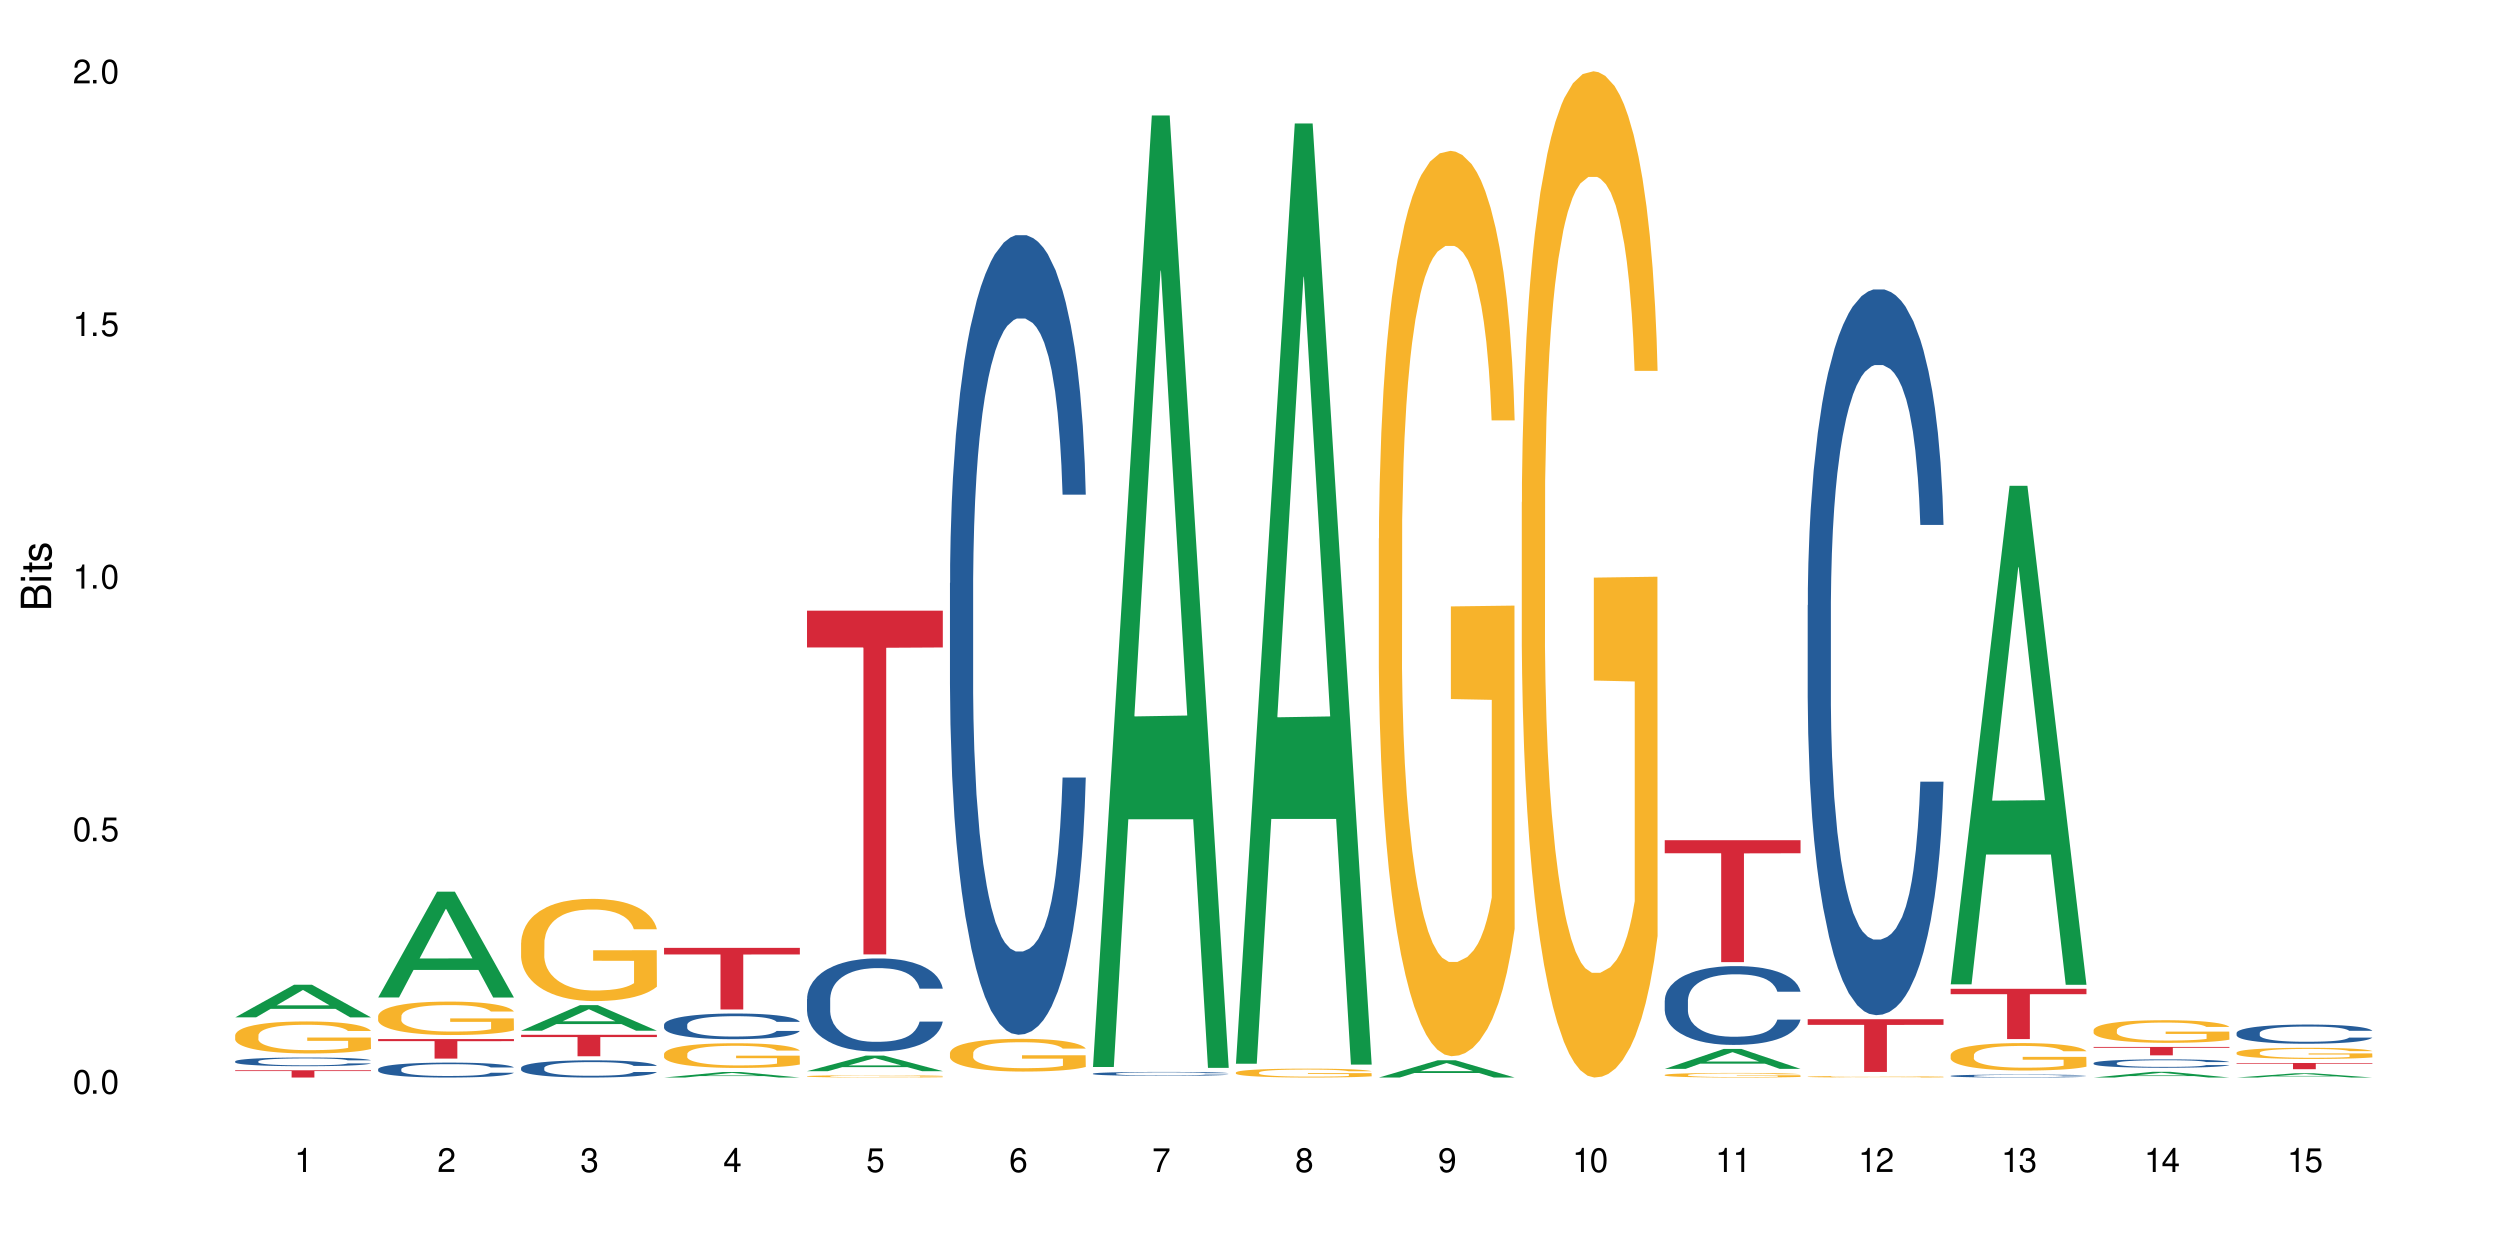 <?xml version="1.0" encoding="UTF-8"?>
<svg xmlns="http://www.w3.org/2000/svg" xmlns:xlink="http://www.w3.org/1999/xlink" width="720" height="360" viewBox="0 0 720 360">
<defs>
<g>
<g id="glyph-0-0">
</g>
<g id="glyph-0-1">
<path d="M 2.641 -6.938 C 2 -6.938 1.422 -6.656 1.078 -6.172 C 0.641 -5.562 0.406 -4.641 0.406 -3.359 C 0.406 -1.016 1.188 0.219 2.641 0.219 C 4.078 0.219 4.859 -1.016 4.859 -3.297 C 4.859 -4.641 4.656 -5.547 4.203 -6.172 C 3.844 -6.656 3.281 -6.938 2.641 -6.938 Z M 2.641 -6.188 C 3.547 -6.188 4 -5.25 4 -3.375 C 4 -1.406 3.562 -0.484 2.625 -0.484 C 1.734 -0.484 1.281 -1.438 1.281 -3.344 C 1.281 -5.25 1.734 -6.188 2.641 -6.188 Z M 2.641 -6.188 "/>
</g>
<g id="glyph-0-2">
<path d="M 1.828 -1 L 0.828 -1 L 0.828 0 L 1.828 0 Z M 1.828 -1 "/>
</g>
<g id="glyph-0-3">
<path d="M 4.562 -6.797 L 1.062 -6.797 L 0.547 -3.094 L 1.328 -3.094 C 1.719 -3.562 2.047 -3.734 2.578 -3.734 C 3.484 -3.734 4.062 -3.109 4.062 -2.094 C 4.062 -1.125 3.484 -0.531 2.578 -0.531 C 1.828 -0.531 1.375 -0.906 1.188 -1.672 L 0.328 -1.672 C 0.453 -1.109 0.547 -0.844 0.75 -0.594 C 1.125 -0.078 1.828 0.219 2.594 0.219 C 3.969 0.219 4.922 -0.781 4.922 -2.219 C 4.922 -3.562 4.031 -4.484 2.719 -4.484 C 2.25 -4.484 1.859 -4.359 1.469 -4.062 L 1.734 -5.969 L 4.562 -5.969 Z M 4.562 -6.797 "/>
</g>
<g id="glyph-0-4">
<path d="M 2.484 -4.938 L 2.484 0 L 3.328 0 L 3.328 -6.938 L 2.766 -6.938 C 2.469 -5.875 2.281 -5.734 0.984 -5.562 L 0.984 -4.938 Z M 2.484 -4.938 "/>
</g>
<g id="glyph-0-5">
<path d="M 4.859 -0.828 L 1.281 -0.828 C 1.359 -1.406 1.672 -1.781 2.5 -2.281 L 3.469 -2.828 C 4.406 -3.344 4.906 -4.062 4.906 -4.906 C 4.906 -5.484 4.672 -6.031 4.266 -6.406 C 3.859 -6.766 3.375 -6.938 2.719 -6.938 C 1.859 -6.938 1.219 -6.625 0.844 -6.031 C 0.609 -5.672 0.5 -5.234 0.484 -4.531 L 1.328 -4.531 C 1.359 -5.016 1.406 -5.281 1.531 -5.516 C 1.75 -5.938 2.188 -6.203 2.703 -6.203 C 3.469 -6.203 4.031 -5.641 4.031 -4.891 C 4.031 -4.344 3.719 -3.859 3.125 -3.516 L 2.234 -3 C 0.812 -2.172 0.406 -1.531 0.328 -0.016 L 4.859 -0.016 Z M 4.859 -0.828 "/>
</g>
<g id="glyph-0-6">
<path d="M 2.125 -3.188 L 2.578 -3.188 C 3.5 -3.188 3.984 -2.766 3.984 -1.922 C 3.984 -1.062 3.469 -0.531 2.594 -0.531 C 1.656 -0.531 1.203 -1 1.156 -2.016 L 0.312 -2.016 C 0.344 -1.453 0.438 -1.094 0.609 -0.781 C 0.953 -0.109 1.625 0.219 2.547 0.219 C 3.953 0.219 4.859 -0.625 4.859 -1.938 C 4.859 -2.828 4.516 -3.297 3.703 -3.594 C 4.344 -3.844 4.656 -4.328 4.656 -5.031 C 4.656 -6.219 3.875 -6.938 2.578 -6.938 C 1.203 -6.938 0.484 -6.172 0.453 -4.703 L 1.297 -4.703 C 1.312 -5.125 1.344 -5.359 1.453 -5.578 C 1.641 -5.969 2.062 -6.203 2.594 -6.203 C 3.344 -6.203 3.797 -5.75 3.797 -5 C 3.797 -4.516 3.609 -4.219 3.25 -4.047 C 3.016 -3.953 2.703 -3.922 2.125 -3.906 Z M 2.125 -3.188 "/>
</g>
<g id="glyph-0-7">
<path d="M 3.141 -1.672 L 3.141 0 L 3.984 0 L 3.984 -1.672 L 4.984 -1.672 L 4.984 -2.438 L 3.984 -2.438 L 3.984 -6.938 L 3.359 -6.938 L 0.266 -2.578 L 0.266 -1.672 Z M 3.141 -2.438 L 1 -2.438 L 3.141 -5.5 Z M 3.141 -2.438 "/>
</g>
<g id="glyph-0-8">
<path d="M 4.781 -5.125 C 4.609 -6.266 3.891 -6.938 2.844 -6.938 C 2.094 -6.938 1.422 -6.578 1.031 -5.953 C 0.594 -5.266 0.406 -4.422 0.406 -3.172 C 0.406 -2 0.578 -1.25 0.984 -0.641 C 1.359 -0.078 1.953 0.219 2.703 0.219 C 3.984 0.219 4.922 -0.75 4.922 -2.094 C 4.922 -3.375 4.062 -4.281 2.844 -4.281 C 2.172 -4.281 1.641 -4.031 1.281 -3.516 C 1.281 -5.234 1.828 -6.188 2.797 -6.188 C 3.391 -6.188 3.797 -5.797 3.938 -5.125 Z M 2.734 -3.531 C 3.547 -3.531 4.062 -2.953 4.062 -2.031 C 4.062 -1.156 3.484 -0.531 2.703 -0.531 C 1.922 -0.531 1.328 -1.188 1.328 -2.078 C 1.328 -2.938 1.906 -3.531 2.734 -3.531 Z M 2.734 -3.531 "/>
</g>
<g id="glyph-0-9">
<path d="M 4.984 -6.797 L 0.438 -6.797 L 0.438 -5.969 L 4.109 -5.969 C 2.5 -3.656 1.828 -2.234 1.328 0 L 2.219 0 C 2.594 -2.172 3.453 -4.047 4.984 -6.094 Z M 4.984 -6.797 "/>
</g>
<g id="glyph-0-10">
<path d="M 3.75 -3.656 C 4.469 -4.094 4.688 -4.438 4.688 -5.078 C 4.688 -6.172 3.844 -6.938 2.641 -6.938 C 1.438 -6.938 0.594 -6.172 0.594 -5.094 C 0.594 -4.438 0.812 -4.094 1.516 -3.656 C 0.734 -3.266 0.359 -2.703 0.359 -1.922 C 0.359 -0.656 1.281 0.219 2.641 0.219 C 3.984 0.219 4.922 -0.656 4.922 -1.922 C 4.922 -2.703 4.531 -3.266 3.75 -3.656 Z M 2.641 -6.188 C 3.359 -6.188 3.812 -5.75 3.812 -5.062 C 3.812 -4.406 3.344 -3.984 2.641 -3.984 C 1.922 -3.984 1.453 -4.406 1.453 -5.078 C 1.453 -5.75 1.922 -6.188 2.641 -6.188 Z M 2.641 -3.266 C 3.484 -3.266 4.062 -2.719 4.062 -1.906 C 4.062 -1.078 3.484 -0.531 2.625 -0.531 C 1.797 -0.531 1.219 -1.094 1.219 -1.906 C 1.219 -2.719 1.781 -3.266 2.641 -3.266 Z M 2.641 -3.266 "/>
</g>
<g id="glyph-0-11">
<path d="M 0.516 -1.578 C 0.672 -0.453 1.406 0.219 2.438 0.219 C 3.188 0.219 3.859 -0.141 4.266 -0.766 C 4.688 -1.453 4.891 -2.297 4.891 -3.547 C 4.891 -4.719 4.703 -5.453 4.312 -6.078 C 3.938 -6.641 3.344 -6.938 2.594 -6.938 C 1.297 -6.938 0.359 -5.969 0.359 -4.625 C 0.359 -3.344 1.234 -2.453 2.453 -2.453 C 3.094 -2.453 3.578 -2.672 4.016 -3.203 C 4 -1.484 3.469 -0.531 2.5 -0.531 C 1.906 -0.531 1.484 -0.906 1.359 -1.578 Z M 2.578 -6.203 C 3.375 -6.203 3.969 -5.531 3.969 -4.641 C 3.969 -3.797 3.391 -3.188 2.547 -3.188 C 1.734 -3.188 1.234 -3.766 1.234 -4.688 C 1.234 -5.562 1.797 -6.203 2.578 -6.203 Z M 2.578 -6.203 "/>
</g>
<g id="glyph-1-0">
</g>
<g id="glyph-1-1">
<path d="M 0 -0.953 L 0 -4.891 C 0 -5.719 -0.234 -6.344 -0.734 -6.797 C -1.188 -7.234 -1.812 -7.469 -2.5 -7.469 C -3.547 -7.469 -4.188 -7 -4.625 -5.875 C -4.984 -6.688 -5.625 -7.094 -6.531 -7.094 C -7.172 -7.094 -7.734 -6.859 -8.141 -6.391 C -8.562 -5.922 -8.75 -5.344 -8.75 -4.5 L -8.75 -0.953 Z M -4.984 -2.062 L -7.766 -2.062 L -7.766 -4.219 C -7.766 -4.844 -7.688 -5.203 -7.453 -5.5 C -7.219 -5.812 -6.859 -5.969 -6.375 -5.969 C -5.891 -5.969 -5.531 -5.812 -5.297 -5.5 C -5.062 -5.203 -4.984 -4.844 -4.984 -4.219 Z M -0.984 -2.062 L -4 -2.062 L -4 -4.781 C -4 -5.766 -3.438 -6.359 -2.484 -6.359 C -1.547 -6.359 -0.984 -5.766 -0.984 -4.781 Z M -0.984 -2.062 "/>
</g>
<g id="glyph-1-2">
<path d="M -6.281 -1.797 L -6.281 -0.797 L 0 -0.797 L 0 -1.797 Z M -8.75 -1.797 L -8.75 -0.797 L -7.484 -0.797 L -7.484 -1.797 Z M -8.75 -1.797 "/>
</g>
<g id="glyph-1-3">
<path d="M -6.281 -3.047 L -6.281 -2.016 L -8.016 -2.016 L -8.016 -1.016 L -6.281 -1.016 L -6.281 -0.172 L -5.469 -0.172 L -5.469 -1.016 L -0.719 -1.016 C -0.078 -1.016 0.281 -1.453 0.281 -2.234 C 0.281 -2.5 0.25 -2.719 0.188 -3.047 L -0.641 -3.047 C -0.609 -2.906 -0.594 -2.766 -0.594 -2.562 C -0.594 -2.141 -0.719 -2.016 -1.156 -2.016 L -5.469 -2.016 L -5.469 -3.047 Z M -6.281 -3.047 "/>
</g>
<g id="glyph-1-4">
<path d="M -4.531 -5.25 C -5.766 -5.25 -6.469 -4.422 -6.469 -2.969 C -6.469 -1.516 -5.719 -0.562 -4.547 -0.562 C -3.562 -0.562 -3.094 -1.062 -2.734 -2.562 L -2.516 -3.484 C -2.344 -4.188 -2.094 -4.469 -1.641 -4.469 C -1.047 -4.469 -0.641 -3.875 -0.641 -3 C -0.641 -2.453 -0.797 -2 -1.062 -1.75 C -1.25 -1.594 -1.422 -1.531 -1.875 -1.469 L -1.875 -0.406 C -0.422 -0.453 0.281 -1.266 0.281 -2.922 C 0.281 -4.5 -0.5 -5.516 -1.719 -5.516 C -2.656 -5.516 -3.172 -4.984 -3.469 -3.734 L -3.703 -2.766 C -3.891 -1.953 -4.156 -1.609 -4.594 -1.609 C -5.188 -1.609 -5.547 -2.125 -5.547 -2.938 C -5.547 -3.75 -5.203 -4.172 -4.531 -4.203 Z M -4.531 -5.25 "/>
</g>
</g>
</defs>
<rect x="-72" y="-36" width="864" height="432" fill="rgb(100%, 100%, 100%)" fill-opacity="1"/>
<path fill-rule="nonzero" fill="rgb(6.275%, 58.824%, 28.235%)" fill-opacity="1" d="M 67.73 293 L 67.773 292.992 L 84.695 283.602 L 89.836 283.602 L 106.844 293.012 L 100.867 293.012 L 96.605 290.555 L 77.926 290.555 L 73.75 293 L 67.73 293 L 79.723 289.539 L 94.895 289.531 L 87.328 285.141 L 87.246 285.133 L 87.16 285.156 L 79.684 289.531 L 79.723 289.539 Z M 67.73 293 "/>
<path fill-rule="nonzero" fill="rgb(14.51%, 36.078%, 60%)" fill-opacity="1" d="M 67.73 305.656 L 67.777 305.652 L 67.777 305.598 L 67.922 305.512 L 68.254 305.402 L 68.59 305.324 L 69.449 305.191 L 70.641 305.059 L 71.879 304.957 L 72.785 304.898 L 73.598 304.852 L 75.457 304.77 L 76.652 304.723 L 77.938 304.684 L 79.512 304.648 L 80.656 304.625 L 83.234 304.586 L 85.141 304.57 L 86.621 304.562 L 89.816 304.562 L 91.723 304.574 L 93.105 304.586 L 94.633 304.602 L 95.922 304.625 L 98.164 304.676 L 100.168 304.738 L 101.074 304.773 L 102.504 304.848 L 103.602 304.914 L 104.363 304.973 L 105.223 305.059 L 105.984 305.164 L 106.559 305.277 L 106.844 305.379 L 100.168 305.379 L 99.832 305.285 L 99.449 305.215 L 98.734 305.121 L 98.02 305.055 L 97.02 304.988 L 96.113 304.945 L 94.871 304.902 L 93.773 304.875 L 92.629 304.852 L 91.531 304.84 L 89.434 304.824 L 87 304.824 L 86.094 304.828 L 84.234 304.848 L 83.234 304.863 L 81.801 304.895 L 80.801 304.926 L 79.609 304.973 L 78.797 305.012 L 77.797 305.07 L 77.078 305.125 L 76.27 305.199 L 75.793 305.258 L 75.363 305.32 L 74.98 305.395 L 74.695 305.477 L 74.504 305.562 L 74.41 305.645 L 74.41 306 L 74.504 306.082 L 74.742 306.176 L 75.363 306.316 L 76.27 306.438 L 77.32 306.535 L 78.32 306.605 L 78.891 306.637 L 79.656 306.672 L 80.848 306.719 L 82.566 306.766 L 83.566 306.781 L 85.094 306.801 L 86.668 306.809 L 88.766 306.809 L 90.625 306.801 L 91.867 306.789 L 93.156 306.77 L 94.918 306.73 L 96.016 306.695 L 96.969 306.652 L 97.688 306.609 L 98.164 306.57 L 98.879 306.5 L 99.449 306.422 L 99.879 306.344 L 100.168 306.266 L 106.844 306.266 L 106.559 306.355 L 106.129 306.445 L 105.699 306.512 L 105.031 306.594 L 104.27 306.664 L 103.172 306.742 L 102.266 306.797 L 101.074 306.852 L 99.977 306.898 L 98.781 306.938 L 97.02 306.98 L 95.875 307.004 L 94.633 307.023 L 93.156 307.043 L 91.293 307.059 L 89.289 307.07 L 87.43 307.07 L 85.426 307.066 L 83.949 307.059 L 81.992 307.035 L 79.559 306.996 L 77.797 306.953 L 76.414 306.91 L 75.219 306.863 L 73.883 306.801 L 72.168 306.699 L 71.117 306.621 L 70.402 306.559 L 69.59 306.469 L 69.02 306.387 L 68.352 306.262 L 67.875 306.098 L 67.73 305.973 Z M 67.73 305.656 "/>
<path fill-rule="nonzero" fill="rgb(96.863%, 70.196%, 16.863%)" fill-opacity="1" d="M 67.73 298.125 L 67.777 298.117 L 67.777 297.949 L 67.969 297.57 L 68.445 297.047 L 69.066 296.617 L 69.734 296.281 L 70.164 296.102 L 70.879 295.852 L 71.5 295.664 L 73.074 295.285 L 75.078 294.934 L 76.172 294.781 L 77.414 294.637 L 79.18 294.477 L 79.988 294.418 L 82.469 294.285 L 85.285 294.199 L 88.383 294.172 L 89.816 294.184 L 91.77 294.215 L 94.441 294.309 L 95.969 294.395 L 97.16 294.477 L 98.402 294.586 L 99.926 294.754 L 101.359 294.957 L 102.504 295.16 L 103.648 295.414 L 104.602 295.684 L 105.414 295.977 L 106.129 296.332 L 106.559 296.625 L 106.844 296.922 L 100.215 296.922 L 99.832 296.625 L 99.402 296.398 L 98.688 296.121 L 97.973 295.918 L 97.258 295.758 L 95.922 295.539 L 94.777 295.402 L 93.344 295.285 L 91.961 295.211 L 90.387 295.16 L 89.434 295.145 L 86.906 295.145 L 84.617 295.203 L 83.281 295.27 L 82.328 295.336 L 80.992 295.465 L 80.18 295.562 L 79.703 295.633 L 78.273 295.895 L 77.32 296.129 L 76.793 296.289 L 76.125 296.543 L 75.648 296.77 L 75.125 297.105 L 74.84 297.359 L 74.457 297.934 L 74.41 299.449 L 74.551 299.77 L 74.84 300.113 L 75.219 300.418 L 75.793 300.738 L 76.363 300.98 L 77.367 301.309 L 78.227 301.531 L 78.891 301.672 L 80.18 301.898 L 80.703 301.977 L 81.945 302.129 L 83.234 302.246 L 84.809 302.348 L 86 302.398 L 87.906 302.441 L 90.34 302.441 L 93.203 302.391 L 95.016 302.32 L 96.254 302.254 L 97.066 302.195 L 98.066 302.102 L 98.781 302.02 L 99.449 301.926 L 100.262 301.781 L 100.262 299.77 L 88.48 299.762 L 88.48 298.816 L 106.797 298.809 L 106.844 302.102 L 105.844 302.328 L 104.602 302.551 L 103.41 302.719 L 102.168 302.859 L 100.406 303.02 L 98.973 303.121 L 96.781 303.238 L 94.777 303.316 L 92.676 303.367 L 90.816 303.391 L 88.621 303.398 L 86.668 303.383 L 84.57 303.332 L 82.898 303.266 L 81.371 303.18 L 79.848 303.07 L 77.938 302.895 L 76.699 302.75 L 75.41 302.574 L 74.121 302.363 L 72.977 302.137 L 72.215 301.961 L 71.453 301.758 L 70.641 301.504 L 69.879 301.219 L 69.305 300.957 L 68.781 300.66 L 68.398 300.383 L 68.016 300.004 L 67.828 299.699 L 67.73 299.441 Z M 67.73 298.125 "/>
<path fill-rule="nonzero" fill="rgb(83.922%, 15.686%, 22.353%)" fill-opacity="1" d="M 67.73 308.234 L 106.844 308.234 L 106.844 308.461 L 90.543 308.461 L 90.543 310.332 L 83.984 310.332 L 83.984 308.465 L 83.891 308.461 L 67.73 308.461 Z M 67.73 308.234 "/>
<path fill-rule="nonzero" fill="rgb(6.275%, 58.824%, 28.235%)" fill-opacity="1" d="M 108.902 287.266 L 108.945 287.238 L 125.867 256.809 L 131.008 256.809 L 148.016 287.293 L 142.039 287.293 L 137.777 279.336 L 119.098 279.336 L 114.922 287.266 L 108.902 287.266 L 120.895 276.043 L 136.062 276.016 L 128.5 261.789 L 128.418 261.758 L 128.332 261.844 L 120.855 276.016 L 120.895 276.043 Z M 108.902 287.266 "/>
<path fill-rule="nonzero" fill="rgb(14.51%, 36.078%, 60%)" fill-opacity="1" d="M 108.902 307.902 L 108.949 307.898 L 108.949 307.805 L 109.094 307.656 L 109.426 307.469 L 109.762 307.34 L 110.621 307.105 L 111.812 306.883 L 113.051 306.711 L 113.957 306.609 L 114.77 306.527 L 116.629 306.383 L 117.82 306.309 L 119.109 306.242 L 120.684 306.176 L 121.828 306.137 L 124.406 306.074 L 126.312 306.047 L 127.793 306.035 L 130.988 306.035 L 132.895 306.051 L 134.277 306.07 L 135.805 306.102 L 137.094 306.137 L 139.336 306.223 L 141.336 306.332 L 142.242 306.395 L 143.676 306.516 L 144.773 306.637 L 145.535 306.738 L 146.395 306.883 L 147.156 307.059 L 147.73 307.262 L 148.016 307.43 L 141.336 307.43 L 141.004 307.273 L 140.621 307.148 L 139.906 306.988 L 139.191 306.875 L 138.191 306.762 L 137.285 306.688 L 136.043 306.613 L 134.945 306.562 L 133.801 306.527 L 132.703 306.504 L 130.605 306.48 L 128.172 306.48 L 127.266 306.488 L 125.406 306.52 L 124.406 306.547 L 122.973 306.605 L 121.973 306.656 L 120.781 306.734 L 119.969 306.801 L 118.969 306.902 L 118.25 306.992 L 117.441 307.121 L 116.965 307.219 L 116.535 307.332 L 116.152 307.461 L 115.867 307.598 L 115.676 307.742 L 115.582 307.883 L 115.582 308.492 L 115.676 308.637 L 115.914 308.801 L 116.535 309.039 L 117.441 309.246 L 118.488 309.414 L 119.492 309.531 L 120.062 309.586 L 120.828 309.648 L 122.02 309.727 L 123.738 309.805 L 124.738 309.836 L 126.266 309.867 L 127.84 309.883 L 129.938 309.883 L 131.797 309.867 L 133.039 309.848 L 134.324 309.816 L 136.09 309.75 L 137.188 309.688 L 138.141 309.613 L 138.859 309.539 L 139.336 309.477 L 140.051 309.355 L 140.621 309.219 L 141.051 309.082 L 141.336 308.949 L 148.016 308.949 L 147.73 309.105 L 147.301 309.258 L 146.871 309.375 L 146.203 309.512 L 145.441 309.633 L 144.344 309.77 L 143.438 309.859 L 142.242 309.961 L 141.148 310.035 L 139.953 310.102 L 138.191 310.18 L 137.043 310.219 L 135.805 310.254 L 134.324 310.285 L 132.465 310.312 L 130.461 310.328 L 128.602 310.332 L 126.598 310.324 L 125.121 310.309 L 123.164 310.273 L 120.73 310.203 L 118.969 310.129 L 117.582 310.055 L 116.391 309.977 L 115.055 309.867 L 113.34 309.695 L 112.289 309.562 L 111.574 309.453 L 110.762 309.301 L 110.191 309.16 L 109.523 308.941 L 109.047 308.664 L 108.902 308.445 Z M 108.902 307.902 "/>
<path fill-rule="nonzero" fill="rgb(96.863%, 70.196%, 16.863%)" fill-opacity="1" d="M 108.902 292.582 L 108.949 292.574 L 108.949 292.398 L 109.141 292.004 L 109.617 291.457 L 110.238 291.008 L 110.906 290.656 L 111.336 290.473 L 112.051 290.207 L 112.672 290.016 L 114.246 289.617 L 116.25 289.25 L 117.344 289.09 L 118.586 288.941 L 120.352 288.773 L 121.16 288.711 L 123.641 288.57 L 126.457 288.484 L 129.555 288.457 L 130.988 288.465 L 132.941 288.5 L 135.613 288.598 L 137.141 288.688 L 138.332 288.773 L 139.574 288.887 L 141.098 289.066 L 142.531 289.277 L 143.676 289.488 L 144.82 289.75 L 145.773 290.031 L 146.586 290.34 L 147.301 290.711 L 147.73 291.016 L 148.016 291.324 L 141.387 291.324 L 141.004 291.016 L 140.574 290.781 L 139.859 290.488 L 139.145 290.277 L 138.43 290.113 L 137.094 289.883 L 135.949 289.742 L 134.516 289.617 L 133.133 289.539 L 131.559 289.488 L 130.605 289.469 L 128.078 289.469 L 125.789 289.531 L 124.453 289.602 L 123.5 289.672 L 122.164 289.805 L 121.352 289.91 L 120.875 289.98 L 119.445 290.254 L 118.488 290.5 L 117.965 290.664 L 117.297 290.93 L 116.82 291.168 L 116.297 291.52 L 116.008 291.781 L 115.629 292.383 L 115.582 293.965 L 115.723 294.297 L 116.008 294.66 L 116.391 294.977 L 116.965 295.309 L 117.535 295.566 L 118.539 295.91 L 119.395 296.137 L 120.062 296.285 L 121.352 296.523 L 121.875 296.602 L 123.117 296.762 L 124.406 296.887 L 125.98 296.992 L 127.172 297.043 L 129.078 297.086 L 131.512 297.086 L 134.375 297.035 L 136.188 296.965 L 137.426 296.895 L 138.238 296.832 L 139.238 296.734 L 139.953 296.648 L 140.621 296.551 L 141.434 296.402 L 141.434 294.297 L 129.652 294.289 L 129.652 293.305 L 147.969 293.297 L 148.016 296.734 L 147.016 296.973 L 145.773 297.203 L 144.582 297.379 L 143.34 297.527 L 141.578 297.695 L 140.145 297.801 L 137.949 297.922 L 135.949 298.004 L 133.848 298.055 L 131.988 298.082 L 129.793 298.09 L 127.84 298.074 L 125.742 298.02 L 124.07 297.949 L 122.543 297.863 L 121.02 297.746 L 119.109 297.562 L 117.871 297.414 L 116.582 297.227 L 115.293 297.008 L 114.148 296.77 L 113.387 296.586 L 112.625 296.375 L 111.812 296.109 L 111.051 295.812 L 110.477 295.539 L 109.953 295.23 L 109.57 294.941 L 109.188 294.547 L 108.996 294.227 L 108.902 293.957 Z M 108.902 292.582 "/>
<path fill-rule="nonzero" fill="rgb(83.922%, 15.686%, 22.353%)" fill-opacity="1" d="M 108.902 299.254 L 148.016 299.254 L 148.016 299.855 L 131.715 299.859 L 131.715 304.871 L 125.156 304.871 L 125.156 299.867 L 125.062 299.855 L 108.902 299.855 Z M 108.902 299.254 "/>
<path fill-rule="nonzero" fill="rgb(6.275%, 58.824%, 28.235%)" fill-opacity="1" d="M 150.074 296.844 L 150.117 296.836 L 167.039 289.48 L 172.18 289.48 L 189.188 296.852 L 183.211 296.852 L 178.949 294.926 L 160.27 294.926 L 156.09 296.844 L 150.074 296.844 L 162.066 294.129 L 177.234 294.125 L 169.672 290.684 L 169.59 290.676 L 169.504 290.699 L 162.027 294.125 L 162.066 294.129 Z M 150.074 296.844 "/>
<path fill-rule="nonzero" fill="rgb(14.51%, 36.078%, 60%)" fill-opacity="1" d="M 150.074 307.531 L 150.121 307.527 L 150.121 307.418 L 150.266 307.246 L 150.598 307.027 L 150.934 306.879 L 151.793 306.609 L 152.984 306.352 L 154.223 306.152 L 155.129 306.035 L 155.941 305.945 L 157.801 305.777 L 158.992 305.691 L 160.281 305.613 L 161.855 305.535 L 163 305.492 L 165.578 305.418 L 167.484 305.387 L 168.965 305.375 L 172.16 305.375 L 174.066 305.391 L 175.449 305.414 L 176.977 305.449 L 178.266 305.492 L 180.508 305.59 L 182.508 305.719 L 183.414 305.789 L 184.848 305.93 L 185.945 306.066 L 186.707 306.184 L 187.566 306.352 L 188.328 306.559 L 188.902 306.789 L 189.188 306.984 L 182.508 306.984 L 182.176 306.801 L 181.793 306.66 L 181.078 306.477 L 180.363 306.344 L 179.359 306.211 L 178.453 306.125 L 177.215 306.039 L 176.117 305.984 L 174.973 305.945 L 173.875 305.918 L 171.777 305.891 L 169.344 305.891 L 168.438 305.898 L 166.578 305.938 L 165.578 305.969 L 164.145 306.031 L 163.145 306.09 L 161.953 306.18 L 161.141 306.258 L 160.137 306.375 L 159.422 306.48 L 158.613 306.629 L 158.137 306.742 L 157.707 306.871 L 157.324 307.02 L 157.039 307.176 L 156.848 307.344 L 156.754 307.508 L 156.754 308.211 L 156.848 308.375 L 157.086 308.566 L 157.707 308.84 L 158.613 309.082 L 159.66 309.273 L 160.664 309.406 L 161.234 309.473 L 162 309.543 L 163.191 309.633 L 164.91 309.727 L 165.91 309.762 L 167.438 309.797 L 169.012 309.816 L 171.109 309.816 L 172.969 309.797 L 174.211 309.773 L 175.496 309.738 L 177.262 309.66 L 178.359 309.59 L 179.312 309.504 L 180.027 309.418 L 180.508 309.344 L 181.223 309.203 L 181.793 309.051 L 182.223 308.891 L 182.508 308.738 L 189.188 308.738 L 188.902 308.918 L 188.473 309.094 L 188.043 309.227 L 187.375 309.387 L 186.613 309.527 L 185.516 309.684 L 184.609 309.789 L 183.414 309.902 L 182.32 309.988 L 181.125 310.066 L 179.359 310.156 L 178.215 310.199 L 176.977 310.242 L 175.496 310.277 L 173.637 310.309 L 171.633 310.328 L 169.773 310.332 L 167.77 310.324 L 166.293 310.305 L 164.336 310.266 L 161.902 310.184 L 160.137 310.098 L 158.754 310.012 L 157.562 309.922 L 156.227 309.797 L 154.512 309.598 L 153.461 309.445 L 152.746 309.316 L 151.934 309.141 L 151.363 308.98 L 150.695 308.727 L 150.219 308.406 L 150.074 308.156 Z M 150.074 307.531 "/>
<path fill-rule="nonzero" fill="rgb(96.863%, 70.196%, 16.863%)" fill-opacity="1" d="M 150.074 271.48 L 150.121 271.453 L 150.121 270.914 L 150.312 269.703 L 150.789 268.035 L 151.41 266.664 L 152.078 265.59 L 152.508 265.023 L 153.223 264.219 L 153.844 263.625 L 155.418 262.418 L 157.418 261.285 L 158.516 260.801 L 159.758 260.344 L 161.523 259.836 L 162.332 259.645 L 164.812 259.215 L 167.629 258.945 L 170.727 258.867 L 172.16 258.895 L 174.113 259 L 176.785 259.297 L 178.312 259.566 L 179.504 259.836 L 180.746 260.184 L 182.27 260.723 L 183.703 261.367 L 184.848 262.012 L 185.992 262.82 L 186.945 263.68 L 187.758 264.621 L 188.473 265.75 L 188.902 266.691 L 189.188 267.633 L 182.559 267.633 L 182.176 266.691 L 181.746 265.965 L 181.031 265.078 L 180.316 264.434 L 179.602 263.922 L 178.266 263.223 L 177.121 262.793 L 175.688 262.418 L 174.305 262.176 L 172.73 262.012 L 171.777 261.957 L 169.25 261.957 L 166.961 262.148 L 165.625 262.363 L 164.672 262.578 L 163.336 262.98 L 162.523 263.305 L 162.047 263.52 L 160.617 264.352 L 159.66 265.105 L 159.137 265.617 L 158.469 266.422 L 157.992 267.148 L 157.469 268.227 L 157.18 269.031 L 156.801 270.859 L 156.754 275.703 L 156.895 276.723 L 157.18 277.828 L 157.562 278.793 L 158.137 279.816 L 158.707 280.598 L 159.711 281.645 L 160.566 282.344 L 161.234 282.801 L 162.523 283.527 L 163.047 283.77 L 164.289 284.254 L 165.578 284.633 L 167.148 284.953 L 168.344 285.113 L 170.25 285.25 L 172.684 285.25 L 175.547 285.09 L 177.359 284.871 L 178.598 284.656 L 179.41 284.469 L 180.41 284.172 L 181.125 283.906 L 181.793 283.609 L 182.605 283.152 L 182.605 276.723 L 170.824 276.695 L 170.824 273.684 L 189.141 273.656 L 189.188 284.172 L 188.188 284.898 L 186.945 285.598 L 185.754 286.137 L 184.512 286.594 L 182.746 287.105 L 181.316 287.43 L 179.121 287.805 L 177.121 288.047 L 175.02 288.207 L 173.16 288.289 L 170.965 288.316 L 169.012 288.262 L 166.91 288.102 L 165.242 287.887 L 163.715 287.617 L 162.191 287.266 L 160.281 286.703 L 159.043 286.246 L 157.754 285.68 L 156.465 285.008 L 155.32 284.281 L 154.559 283.715 L 153.793 283.07 L 152.984 282.266 L 152.219 281.352 L 151.648 280.516 L 151.125 279.574 L 150.742 278.688 L 150.359 277.477 L 150.168 276.508 L 150.074 275.676 Z M 150.074 271.48 "/>
<path fill-rule="nonzero" fill="rgb(83.922%, 15.686%, 22.353%)" fill-opacity="1" d="M 150.074 298.016 L 189.188 298.016 L 189.188 298.676 L 172.887 298.684 L 172.887 304.211 L 166.328 304.211 L 166.328 298.688 L 166.234 298.676 L 150.074 298.676 Z M 150.074 298.016 "/>
<path fill-rule="nonzero" fill="rgb(6.275%, 58.824%, 28.235%)" fill-opacity="1" d="M 191.246 310.332 L 191.289 310.328 L 208.211 308.734 L 213.352 308.734 L 230.359 310.332 L 224.383 310.332 L 220.121 309.914 L 201.441 309.914 L 197.262 310.332 L 191.246 310.332 L 203.238 309.742 L 218.406 309.742 L 210.844 308.996 L 210.762 308.996 L 210.676 309 L 203.195 309.742 L 203.238 309.742 Z M 191.246 310.332 "/>
<path fill-rule="nonzero" fill="rgb(14.51%, 36.078%, 60%)" fill-opacity="1" d="M 191.246 295.113 L 191.293 295.109 L 191.293 294.945 L 191.438 294.688 L 191.77 294.363 L 192.105 294.141 L 192.965 293.742 L 194.156 293.359 L 195.395 293.062 L 196.301 292.887 L 197.113 292.75 L 198.973 292.5 L 200.164 292.371 L 201.453 292.258 L 203.027 292.141 L 204.172 292.074 L 206.746 291.965 L 208.656 291.918 L 210.133 291.898 L 213.332 291.898 L 215.238 291.926 L 216.621 291.961 L 218.148 292.016 L 219.438 292.074 L 221.676 292.223 L 223.68 292.414 L 224.586 292.52 L 226.02 292.73 L 227.117 292.934 L 227.879 293.109 L 228.738 293.359 L 229.5 293.664 L 230.074 294.008 L 230.359 294.297 L 223.68 294.297 L 223.348 294.027 L 222.965 293.816 L 222.25 293.539 L 221.535 293.344 L 220.531 293.148 L 219.625 293.02 L 218.387 292.891 L 217.289 292.812 L 216.145 292.75 L 215.047 292.711 L 212.949 292.668 L 210.516 292.668 L 209.609 292.684 L 207.75 292.738 L 206.746 292.785 L 205.316 292.879 L 204.316 292.965 L 203.121 293.102 L 202.312 293.215 L 201.309 293.391 L 200.594 293.547 L 199.785 293.77 L 199.309 293.938 L 198.879 294.129 L 198.496 294.352 L 198.211 294.586 L 198.02 294.836 L 197.922 295.082 L 197.922 296.129 L 198.02 296.371 L 198.258 296.656 L 198.879 297.066 L 199.785 297.426 L 200.832 297.707 L 201.836 297.91 L 202.406 298.004 L 203.172 298.113 L 204.363 298.25 L 206.082 298.383 L 207.082 298.438 L 208.609 298.492 L 210.184 298.52 L 212.281 298.52 L 214.141 298.492 L 215.383 298.457 L 216.668 298.406 L 218.434 298.289 L 219.531 298.18 L 220.484 298.055 L 221.199 297.926 L 221.676 297.816 L 222.395 297.605 L 222.965 297.379 L 223.395 297.141 L 223.68 296.91 L 230.359 296.91 L 230.074 297.184 L 229.645 297.445 L 229.215 297.641 L 228.547 297.879 L 227.781 298.086 L 226.688 298.324 L 225.781 298.48 L 224.586 298.648 L 223.488 298.777 L 222.297 298.891 L 220.531 299.027 L 219.387 299.094 L 218.148 299.152 L 216.668 299.207 L 214.809 299.254 L 212.805 299.281 L 210.945 299.289 L 208.941 299.277 L 207.465 299.25 L 205.508 299.188 L 203.074 299.066 L 201.309 298.938 L 199.926 298.809 L 198.734 298.676 L 197.398 298.492 L 195.684 298.195 L 194.633 297.965 L 193.918 297.777 L 193.105 297.512 L 192.535 297.277 L 191.867 296.898 L 191.391 296.418 L 191.246 296.047 Z M 191.246 295.113 "/>
<path fill-rule="nonzero" fill="rgb(96.863%, 70.196%, 16.863%)" fill-opacity="1" d="M 191.246 303.504 L 191.293 303.496 L 191.293 303.367 L 191.484 303.074 L 191.961 302.672 L 192.582 302.34 L 193.25 302.078 L 193.68 301.941 L 194.395 301.746 L 195.016 301.605 L 196.59 301.312 L 198.59 301.039 L 199.688 300.922 L 200.93 300.812 L 202.695 300.688 L 203.504 300.641 L 205.984 300.539 L 208.801 300.473 L 211.898 300.453 L 213.332 300.461 L 215.285 300.484 L 217.957 300.559 L 219.484 300.621 L 220.676 300.688 L 221.918 300.773 L 223.441 300.902 L 224.875 301.059 L 226.02 301.215 L 227.164 301.41 L 228.117 301.617 L 228.93 301.844 L 229.645 302.117 L 230.074 302.344 L 230.359 302.574 L 223.73 302.574 L 223.348 302.344 L 222.918 302.168 L 222.203 301.953 L 221.488 301.797 L 220.77 301.676 L 219.438 301.508 L 218.293 301.402 L 216.859 301.312 L 215.477 301.254 L 213.902 301.215 L 212.949 301.199 L 210.422 301.199 L 208.133 301.246 L 206.797 301.297 L 205.84 301.352 L 204.508 301.449 L 203.695 301.527 L 203.219 301.578 L 201.789 301.781 L 200.832 301.961 L 200.309 302.086 L 199.641 302.281 L 199.164 302.457 L 198.641 302.715 L 198.352 302.91 L 197.973 303.352 L 197.922 304.523 L 198.066 304.77 L 198.352 305.035 L 198.734 305.27 L 199.309 305.516 L 199.879 305.707 L 200.883 305.961 L 201.738 306.129 L 202.406 306.238 L 203.695 306.414 L 204.219 306.473 L 205.461 306.59 L 206.746 306.68 L 208.32 306.758 L 209.516 306.797 L 211.422 306.832 L 213.855 306.832 L 216.719 306.793 L 218.531 306.738 L 219.77 306.688 L 220.582 306.641 L 221.582 306.57 L 222.297 306.504 L 222.965 306.434 L 223.777 306.324 L 223.777 304.77 L 211.996 304.762 L 211.996 304.035 L 230.312 304.027 L 230.359 306.57 L 229.355 306.746 L 228.117 306.914 L 226.926 307.047 L 225.684 307.156 L 223.918 307.277 L 222.488 307.355 L 220.293 307.449 L 218.293 307.508 L 216.191 307.547 L 214.332 307.566 L 212.137 307.57 L 210.184 307.559 L 208.082 307.52 L 206.414 307.469 L 204.887 307.402 L 203.359 307.316 L 201.453 307.18 L 200.215 307.07 L 198.926 306.934 L 197.637 306.773 L 196.492 306.598 L 195.73 306.461 L 194.965 306.305 L 194.156 306.109 L 193.391 305.887 L 192.82 305.688 L 192.297 305.457 L 191.914 305.246 L 191.531 304.953 L 191.34 304.719 L 191.246 304.516 Z M 191.246 303.504 "/>
<path fill-rule="nonzero" fill="rgb(83.922%, 15.686%, 22.353%)" fill-opacity="1" d="M 191.246 272.98 L 230.359 272.98 L 230.359 274.883 L 214.059 274.898 L 214.059 290.734 L 207.5 290.734 L 207.5 274.914 L 207.402 274.883 L 191.246 274.883 Z M 191.246 272.98 "/>
<path fill-rule="nonzero" fill="rgb(6.275%, 58.824%, 28.235%)" fill-opacity="1" d="M 232.418 308.496 L 232.461 308.492 L 249.383 304.004 L 254.523 304.004 L 271.531 308.5 L 265.555 308.5 L 261.293 307.328 L 242.613 307.328 L 238.434 308.496 L 232.418 308.496 L 244.41 306.84 L 259.578 306.836 L 252.016 304.738 L 251.934 304.734 L 251.848 304.75 L 244.367 306.836 L 244.41 306.84 Z M 232.418 308.496 "/>
<path fill-rule="nonzero" fill="rgb(14.51%, 36.078%, 60%)" fill-opacity="1" d="M 232.418 287.699 L 232.465 287.676 L 232.465 287.086 L 232.609 286.156 L 232.941 284.98 L 233.277 284.172 L 234.133 282.727 L 235.328 281.328 L 236.566 280.25 L 237.473 279.613 L 238.285 279.121 L 240.145 278.215 L 241.336 277.75 L 242.625 277.336 L 244.199 276.918 L 245.344 276.672 L 247.918 276.281 L 249.828 276.109 L 251.305 276.035 L 254.504 276.035 L 256.41 276.133 L 257.793 276.258 L 259.32 276.453 L 260.609 276.672 L 262.848 277.211 L 264.852 277.898 L 265.758 278.289 L 267.191 279.051 L 268.285 279.785 L 269.051 280.422 L 269.91 281.328 L 270.672 282.43 L 271.246 283.68 L 271.531 284.734 L 264.852 284.734 L 264.52 283.754 L 264.137 282.996 L 263.422 281.988 L 262.707 281.277 L 261.703 280.57 L 260.797 280.102 L 259.559 279.637 L 258.461 279.344 L 257.316 279.121 L 256.219 278.977 L 254.121 278.828 L 251.688 278.828 L 250.781 278.879 L 248.922 279.074 L 247.918 279.246 L 246.488 279.59 L 245.488 279.906 L 244.293 280.398 L 243.484 280.812 L 242.48 281.449 L 241.766 282.016 L 240.957 282.824 L 240.48 283.434 L 240.051 284.121 L 239.668 284.93 L 239.383 285.789 L 239.191 286.695 L 239.094 287.578 L 239.094 291.375 L 239.191 292.258 L 239.43 293.285 L 240.051 294.781 L 240.957 296.078 L 242.004 297.109 L 243.008 297.844 L 243.578 298.188 L 244.344 298.578 L 245.535 299.066 L 247.25 299.559 L 248.254 299.754 L 249.781 299.949 L 251.355 300.047 L 253.453 300.047 L 255.312 299.949 L 256.555 299.828 L 257.84 299.633 L 259.605 299.215 L 260.703 298.824 L 261.656 298.359 L 262.371 297.891 L 262.848 297.5 L 263.566 296.742 L 264.137 295.906 L 264.566 295.051 L 264.852 294.215 L 271.531 294.215 L 271.246 295.195 L 270.816 296.152 L 270.387 296.863 L 269.719 297.719 L 268.953 298.48 L 267.859 299.336 L 266.953 299.902 L 265.758 300.516 L 264.66 300.98 L 263.469 301.395 L 261.703 301.887 L 260.559 302.133 L 259.32 302.352 L 257.84 302.547 L 255.98 302.719 L 253.977 302.816 L 252.117 302.844 L 250.113 302.793 L 248.637 302.695 L 246.68 302.473 L 244.246 302.035 L 242.48 301.566 L 241.098 301.102 L 239.906 300.613 L 238.57 299.949 L 236.852 298.871 L 235.805 298.039 L 235.09 297.352 L 234.277 296.398 L 233.707 295.539 L 233.039 294.168 L 232.559 292.43 L 232.418 291.082 Z M 232.418 287.699 "/>
<path fill-rule="nonzero" fill="rgb(96.863%, 70.196%, 16.863%)" fill-opacity="1" d="M 232.418 309.949 L 232.465 309.949 L 232.465 309.938 L 232.656 309.91 L 233.133 309.871 L 233.754 309.84 L 234.422 309.816 L 234.852 309.805 L 235.566 309.785 L 236.188 309.773 L 237.758 309.746 L 239.762 309.719 L 240.859 309.707 L 242.102 309.695 L 243.863 309.684 L 244.676 309.68 L 247.156 309.672 L 249.969 309.664 L 254.504 309.664 L 256.457 309.668 L 259.129 309.672 L 260.656 309.68 L 261.848 309.684 L 263.086 309.695 L 264.613 309.707 L 266.047 309.719 L 267.191 309.734 L 268.336 309.754 L 269.289 309.773 L 270.098 309.793 L 270.816 309.82 L 271.246 309.84 L 271.531 309.863 L 264.898 309.863 L 264.52 309.84 L 264.09 309.824 L 263.375 309.805 L 262.66 309.789 L 261.941 309.777 L 260.609 309.762 L 259.461 309.754 L 258.031 309.746 L 256.648 309.738 L 255.074 309.734 L 251.594 309.734 L 249.305 309.738 L 247.969 309.742 L 247.012 309.746 L 245.676 309.758 L 244.867 309.766 L 244.391 309.77 L 242.957 309.789 L 242.004 309.805 L 241.48 309.816 L 240.812 309.836 L 240.336 309.852 L 239.812 309.875 L 239.523 309.895 L 239.145 309.938 L 239.094 310.047 L 239.238 310.07 L 239.523 310.094 L 239.906 310.117 L 240.48 310.141 L 241.051 310.156 L 242.051 310.18 L 242.91 310.195 L 243.578 310.207 L 244.867 310.223 L 245.391 310.23 L 246.633 310.238 L 247.918 310.25 L 249.492 310.258 L 250.688 310.258 L 252.594 310.262 L 255.027 310.262 L 257.887 310.258 L 259.699 310.254 L 260.941 310.25 L 261.754 310.246 L 262.754 310.238 L 263.469 310.23 L 264.137 310.227 L 264.949 310.215 L 264.949 310.07 L 253.168 310.07 L 253.168 310 L 271.484 310 L 271.531 310.238 L 270.527 310.254 L 269.289 310.27 L 268.098 310.281 L 266.855 310.293 L 265.09 310.305 L 263.66 310.312 L 261.465 310.32 L 259.461 310.328 L 257.363 310.328 L 255.504 310.332 L 251.355 310.332 L 249.254 310.328 L 247.586 310.324 L 244.531 310.309 L 242.625 310.297 L 241.387 310.285 L 240.098 310.273 L 238.809 310.258 L 237.664 310.242 L 236.902 310.227 L 236.137 310.215 L 235.328 310.195 L 234.562 310.176 L 233.992 310.156 L 233.465 310.133 L 233.086 310.113 L 232.703 310.086 L 232.512 310.062 L 232.418 310.047 Z M 232.418 309.949 "/>
<path fill-rule="nonzero" fill="rgb(83.922%, 15.686%, 22.353%)" fill-opacity="1" d="M 232.418 175.867 L 271.531 175.867 L 271.531 186.465 L 255.23 186.559 L 255.23 274.871 L 248.672 274.871 L 248.672 186.652 L 248.574 186.465 L 232.418 186.465 Z M 232.418 175.867 "/>
<path fill-rule="nonzero" fill="rgb(14.51%, 36.078%, 60%)" fill-opacity="1" d="M 273.59 167.938 L 273.637 167.727 L 273.637 162.676 L 273.781 154.676 L 274.113 144.574 L 274.449 137.629 L 275.305 125.207 L 276.5 113.211 L 277.738 103.949 L 278.645 98.477 L 279.457 94.266 L 281.316 86.48 L 282.508 82.48 L 283.797 78.902 L 285.371 75.324 L 286.516 73.219 L 289.09 69.852 L 291 68.379 L 292.477 67.746 L 295.672 67.746 L 297.582 68.59 L 298.965 69.641 L 300.492 71.324 L 301.777 73.219 L 304.02 77.852 L 306.023 83.742 L 306.93 87.109 L 308.363 93.637 L 309.457 99.949 L 310.223 105.422 L 311.082 113.211 L 311.844 122.684 L 312.414 133.418 L 312.703 142.469 L 306.023 142.469 L 305.691 134.051 L 305.309 127.523 L 304.594 118.895 L 303.879 112.789 L 302.875 106.688 L 301.969 102.688 L 300.73 98.688 L 299.633 96.16 L 298.488 94.266 L 297.391 93.004 L 295.293 91.742 L 292.859 91.742 L 291.953 92.164 L 290.094 93.848 L 289.09 95.32 L 287.66 98.266 L 286.66 101.004 L 285.465 105.211 L 284.656 108.789 L 283.652 114.262 L 282.938 119.105 L 282.129 126.051 L 281.648 131.312 L 281.223 137.207 L 280.84 144.152 L 280.555 151.52 L 280.363 159.309 L 280.266 166.883 L 280.266 199.508 L 280.363 207.086 L 280.602 215.926 L 281.223 228.766 L 282.129 239.922 L 283.176 248.762 L 284.18 255.078 L 284.75 258.023 L 285.516 261.391 L 286.707 265.602 L 288.422 269.812 L 289.426 271.496 L 290.953 273.18 L 292.527 274.02 L 294.625 274.02 L 296.484 273.18 L 297.727 272.125 L 299.012 270.441 L 300.777 266.863 L 301.875 263.496 L 302.828 259.496 L 303.543 255.5 L 304.02 252.129 L 304.738 245.605 L 305.309 238.449 L 305.738 231.082 L 306.023 223.926 L 312.703 223.926 L 312.414 232.344 L 311.988 240.555 L 311.559 246.656 L 310.891 254.023 L 310.125 260.551 L 309.027 267.918 L 308.121 272.758 L 306.93 278.02 L 305.832 282.02 L 304.641 285.598 L 302.875 289.809 L 301.73 291.91 L 300.492 293.805 L 299.012 295.492 L 297.152 296.965 L 295.148 297.805 L 293.289 298.016 L 291.285 297.594 L 289.805 296.754 L 287.852 294.859 L 285.418 291.07 L 283.652 287.07 L 282.27 283.07 L 281.078 278.863 L 279.742 273.18 L 278.023 263.918 L 276.977 256.762 L 276.262 250.867 L 275.449 242.66 L 274.875 235.293 L 274.211 223.504 L 273.73 208.559 L 273.59 196.984 Z M 273.59 167.938 "/>
<path fill-rule="nonzero" fill="rgb(96.863%, 70.196%, 16.863%)" fill-opacity="1" d="M 273.59 303.219 L 273.637 303.211 L 273.637 303.039 L 273.828 302.652 L 274.305 302.117 L 274.926 301.68 L 275.594 301.332 L 276.023 301.152 L 276.738 300.895 L 277.355 300.703 L 278.93 300.316 L 280.934 299.957 L 282.031 299.801 L 283.273 299.652 L 285.035 299.488 L 285.848 299.43 L 288.328 299.293 L 291.141 299.207 L 294.242 299.18 L 295.672 299.188 L 297.629 299.223 L 300.301 299.316 L 301.828 299.402 L 303.02 299.488 L 304.258 299.602 L 305.785 299.773 L 307.215 299.98 L 308.363 300.188 L 309.508 300.445 L 310.461 300.723 L 311.27 301.023 L 311.988 301.387 L 312.414 301.688 L 312.703 301.988 L 306.07 301.988 L 305.691 301.688 L 305.262 301.453 L 304.547 301.172 L 303.832 300.965 L 303.113 300.801 L 301.777 300.574 L 300.633 300.438 L 299.203 300.316 L 297.82 300.238 L 296.246 300.188 L 295.293 300.172 L 292.766 300.172 L 290.473 300.23 L 289.141 300.301 L 288.184 300.367 L 286.848 300.5 L 286.039 300.602 L 285.562 300.672 L 284.129 300.938 L 283.176 301.18 L 282.652 301.344 L 281.984 301.602 L 281.508 301.832 L 280.98 302.18 L 280.695 302.438 L 280.316 303.023 L 280.266 304.574 L 280.41 304.902 L 280.695 305.254 L 281.078 305.562 L 281.648 305.891 L 282.223 306.141 L 283.223 306.477 L 284.082 306.703 L 284.75 306.848 L 286.039 307.082 L 286.562 307.156 L 287.805 307.312 L 289.09 307.434 L 290.664 307.535 L 291.859 307.59 L 293.766 307.633 L 296.199 307.633 L 299.059 307.578 L 300.871 307.512 L 302.113 307.441 L 302.922 307.383 L 303.926 307.285 L 304.641 307.199 L 305.309 307.105 L 306.121 306.961 L 306.121 304.902 L 294.34 304.891 L 294.34 303.926 L 312.656 303.918 L 312.703 307.285 L 311.699 307.52 L 310.461 307.742 L 309.27 307.918 L 308.027 308.062 L 306.262 308.227 L 304.832 308.328 L 302.637 308.449 L 300.633 308.527 L 298.535 308.578 L 296.676 308.605 L 294.48 308.613 L 292.527 308.598 L 290.426 308.547 L 288.758 308.477 L 287.23 308.391 L 285.703 308.277 L 283.797 308.098 L 282.555 307.949 L 281.27 307.77 L 279.98 307.555 L 278.836 307.32 L 278.074 307.141 L 277.309 306.934 L 276.5 306.676 L 275.734 306.383 L 275.164 306.117 L 274.637 305.812 L 274.258 305.531 L 273.875 305.141 L 273.684 304.832 L 273.59 304.566 Z M 273.59 303.219 "/>
<path fill-rule="nonzero" fill="rgb(6.275%, 58.824%, 28.235%)" fill-opacity="1" d="M 314.762 307.297 L 314.801 307.039 L 331.727 33.246 L 336.867 33.246 L 353.875 307.555 L 347.898 307.555 L 343.637 235.949 L 324.957 235.949 L 320.777 307.297 L 314.762 307.297 L 326.754 206.328 L 341.922 206.074 L 334.359 78.062 L 334.273 77.805 L 334.191 78.578 L 326.711 206.074 L 326.754 206.328 Z M 314.762 307.297 "/>
<path fill-rule="nonzero" fill="rgb(14.51%, 36.078%, 60%)" fill-opacity="1" d="M 314.762 309.207 L 314.809 309.207 L 314.809 309.18 L 314.953 309.141 L 315.285 309.094 L 315.621 309.059 L 316.477 308.996 L 317.672 308.938 L 318.91 308.895 L 319.816 308.867 L 320.629 308.848 L 322.488 308.809 L 323.68 308.789 L 324.969 308.773 L 326.543 308.754 L 327.688 308.742 L 330.262 308.727 L 332.172 308.719 L 336.844 308.719 L 338.754 308.723 L 340.137 308.727 L 341.664 308.734 L 342.949 308.742 L 345.191 308.766 L 347.195 308.797 L 348.102 308.812 L 349.531 308.844 L 350.629 308.875 L 351.395 308.902 L 352.25 308.938 L 353.016 308.984 L 353.586 309.039 L 353.875 309.082 L 347.195 309.082 L 346.863 309.039 L 346.48 309.008 L 345.766 308.969 L 345.051 308.938 L 344.047 308.906 L 343.141 308.887 L 341.902 308.867 L 340.805 308.855 L 339.66 308.848 L 338.562 308.84 L 336.465 308.836 L 333.125 308.836 L 331.266 308.844 L 330.262 308.852 L 328.832 308.867 L 327.832 308.879 L 326.637 308.898 L 325.828 308.918 L 324.824 308.945 L 324.109 308.969 L 323.297 309 L 322.82 309.027 L 322.391 309.055 L 322.012 309.09 L 321.727 309.125 L 321.535 309.164 L 321.438 309.203 L 321.438 309.359 L 321.535 309.398 L 321.773 309.441 L 322.391 309.504 L 323.297 309.559 L 324.348 309.602 L 325.352 309.633 L 325.922 309.648 L 326.684 309.664 L 327.879 309.684 L 329.594 309.703 L 330.598 309.711 L 332.121 309.719 L 333.695 309.727 L 335.797 309.727 L 337.656 309.719 L 338.895 309.715 L 340.184 309.707 L 341.949 309.691 L 343.047 309.672 L 344 309.652 L 344.715 309.633 L 345.191 309.617 L 345.906 309.586 L 346.48 309.551 L 346.91 309.516 L 347.195 309.48 L 353.875 309.48 L 353.586 309.52 L 353.16 309.562 L 352.73 309.59 L 352.062 309.629 L 351.297 309.66 L 350.199 309.695 L 349.293 309.719 L 348.102 309.746 L 347.004 309.766 L 345.812 309.781 L 344.047 309.801 L 342.902 309.812 L 341.664 309.82 L 340.184 309.828 L 338.324 309.836 L 336.32 309.84 L 334.461 309.844 L 332.457 309.84 L 330.977 309.836 L 329.023 309.828 L 326.59 309.809 L 324.824 309.789 L 323.441 309.77 L 322.25 309.75 L 320.914 309.719 L 319.195 309.676 L 318.148 309.641 L 317.434 309.613 L 316.621 309.57 L 316.047 309.535 L 315.379 309.477 L 314.902 309.406 L 314.762 309.348 Z M 314.762 309.207 "/>
<path fill-rule="nonzero" fill="rgb(6.275%, 58.824%, 28.235%)" fill-opacity="1" d="M 355.934 306.348 L 355.973 306.094 L 372.898 35.551 L 378.039 35.551 L 395.047 306.602 L 389.07 306.602 L 384.809 235.852 L 366.129 235.852 L 361.949 306.348 L 355.934 306.348 L 367.926 206.582 L 383.094 206.328 L 375.531 79.836 L 375.445 79.582 L 375.363 80.344 L 367.883 206.328 L 367.926 206.582 Z M 355.934 306.348 "/>
<path fill-rule="nonzero" fill="rgb(96.863%, 70.196%, 16.863%)" fill-opacity="1" d="M 355.934 308.867 L 355.98 308.863 L 355.98 308.816 L 356.172 308.711 L 356.648 308.566 L 357.27 308.445 L 357.938 308.352 L 358.363 308.305 L 359.082 308.234 L 359.699 308.184 L 361.273 308.078 L 363.277 307.977 L 364.375 307.938 L 365.613 307.895 L 367.379 307.852 L 368.191 307.836 L 370.672 307.797 L 373.484 307.773 L 376.586 307.766 L 378.016 307.77 L 379.973 307.777 L 382.645 307.805 L 384.172 307.828 L 385.363 307.852 L 386.602 307.883 L 388.129 307.93 L 389.559 307.984 L 390.703 308.043 L 391.848 308.113 L 392.805 308.188 L 393.613 308.27 L 394.328 308.367 L 394.758 308.449 L 395.047 308.531 L 388.414 308.531 L 388.035 308.449 L 387.605 308.387 L 386.891 308.309 L 386.172 308.254 L 385.457 308.207 L 384.121 308.148 L 382.977 308.109 L 381.547 308.078 L 380.164 308.055 L 378.59 308.043 L 377.637 308.035 L 375.105 308.035 L 372.816 308.055 L 371.48 308.07 L 370.527 308.09 L 369.191 308.125 L 368.383 308.152 L 367.906 308.172 L 366.473 308.246 L 365.52 308.312 L 364.996 308.355 L 364.328 308.426 L 363.852 308.488 L 363.324 308.582 L 363.039 308.652 L 362.656 308.812 L 362.609 309.234 L 362.754 309.324 L 363.039 309.418 L 363.422 309.504 L 363.992 309.594 L 364.566 309.66 L 365.566 309.75 L 366.426 309.812 L 367.094 309.852 L 368.383 309.914 L 368.906 309.938 L 370.148 309.98 L 371.434 310.012 L 373.008 310.039 L 374.199 310.055 L 376.109 310.066 L 378.543 310.066 L 381.402 310.051 L 383.215 310.031 L 384.457 310.016 L 385.266 309.996 L 386.27 309.973 L 386.984 309.949 L 387.652 309.922 L 388.461 309.883 L 388.461 309.324 L 376.68 309.32 L 376.68 309.059 L 394.996 309.055 L 395.047 309.973 L 394.043 310.035 L 392.805 310.098 L 391.609 310.145 L 390.371 310.184 L 388.605 310.227 L 387.176 310.254 L 384.98 310.289 L 382.977 310.309 L 380.879 310.324 L 379.02 310.332 L 376.824 310.332 L 374.867 310.328 L 372.77 310.312 L 371.102 310.297 L 369.574 310.273 L 368.047 310.242 L 366.141 310.191 L 364.898 310.152 L 363.613 310.102 L 362.324 310.043 L 361.18 309.98 L 360.414 309.934 L 359.652 309.875 L 358.844 309.805 L 358.078 309.727 L 357.508 309.652 L 356.98 309.57 L 356.602 309.492 L 356.219 309.387 L 356.027 309.305 L 355.934 309.23 Z M 355.934 308.867 "/>
<path fill-rule="nonzero" fill="rgb(6.275%, 58.824%, 28.235%)" fill-opacity="1" d="M 397.105 310.328 L 397.145 310.324 L 414.07 305.355 L 419.211 305.355 L 436.219 310.332 L 430.242 310.332 L 425.98 309.031 L 407.301 309.031 L 403.121 310.328 L 397.105 310.328 L 409.098 308.496 L 424.266 308.492 L 416.703 306.168 L 416.617 306.164 L 416.535 306.176 L 409.055 308.492 L 409.098 308.496 Z M 397.105 310.328 "/>
<path fill-rule="nonzero" fill="rgb(96.863%, 70.196%, 16.863%)" fill-opacity="1" d="M 397.105 155.121 L 397.152 154.883 L 397.152 150.121 L 397.344 139.406 L 397.82 124.641 L 398.441 112.496 L 399.105 102.973 L 399.535 97.973 L 400.254 90.828 L 400.871 85.59 L 402.445 74.875 L 404.449 64.871 L 405.547 60.586 L 406.785 56.539 L 408.551 52.012 L 409.363 50.348 L 411.844 46.535 L 414.656 44.156 L 417.758 43.441 L 419.188 43.68 L 421.145 44.633 L 423.816 47.25 L 425.34 49.633 L 426.535 52.012 L 427.773 55.109 L 429.301 59.871 L 430.73 65.586 L 431.875 71.301 L 433.02 78.445 L 433.977 86.066 L 434.785 94.398 L 435.5 104.402 L 435.93 112.734 L 436.219 121.07 L 429.586 121.07 L 429.207 112.734 L 428.777 106.305 L 428.059 98.449 L 427.344 92.734 L 426.629 88.207 L 425.293 82.016 L 424.148 78.207 L 422.719 74.875 L 421.336 72.73 L 419.762 71.301 L 418.809 70.824 L 416.277 70.824 L 413.988 72.492 L 412.652 74.398 L 411.699 76.301 L 410.363 79.875 L 409.555 82.73 L 409.078 84.637 L 407.645 92.02 L 406.691 98.688 L 406.168 103.211 L 405.5 110.355 L 405.023 116.785 L 404.496 126.309 L 404.211 133.453 L 403.828 149.645 L 403.781 192.508 L 403.926 201.559 L 404.211 211.32 L 404.594 219.895 L 405.164 228.941 L 405.738 235.848 L 406.738 245.133 L 407.598 251.324 L 408.266 255.375 L 409.555 261.805 L 410.078 263.945 L 411.316 268.234 L 412.605 271.566 L 414.18 274.426 L 415.371 275.852 L 417.281 277.043 L 419.715 277.043 L 422.574 275.613 L 424.387 273.711 L 425.629 271.805 L 426.438 270.137 L 427.441 267.52 L 428.156 265.137 L 428.824 262.52 L 429.633 258.469 L 429.633 201.559 L 417.852 201.32 L 417.852 174.648 L 436.168 174.41 L 436.219 267.52 L 435.215 273.949 L 433.977 280.141 L 432.781 284.902 L 431.543 288.949 L 429.777 293.473 L 428.348 296.332 L 426.152 299.664 L 424.148 301.809 L 422.051 303.238 L 420.191 303.953 L 417.996 304.191 L 416.039 303.715 L 413.941 302.285 L 412.273 300.379 L 410.746 298 L 409.219 294.902 L 407.312 289.902 L 406.07 285.855 L 404.785 280.855 L 403.496 274.902 L 402.352 268.473 L 401.586 263.469 L 400.824 257.754 L 400.012 250.613 L 399.25 242.516 L 398.68 235.133 L 398.152 226.797 L 397.773 218.941 L 397.391 208.227 L 397.199 199.652 L 397.105 192.27 Z M 397.105 155.121 "/>
<path fill-rule="nonzero" fill="rgb(96.863%, 70.196%, 16.863%)" fill-opacity="1" d="M 438.277 144.652 L 438.324 144.387 L 438.324 139.094 L 438.516 127.184 L 438.992 110.777 L 439.609 97.277 L 440.277 86.691 L 440.707 81.133 L 441.422 73.195 L 442.043 67.371 L 443.617 55.461 L 445.621 44.348 L 446.719 39.582 L 447.957 35.082 L 449.723 30.055 L 450.535 28.203 L 453.016 23.965 L 455.828 21.32 L 458.93 20.527 L 460.359 20.789 L 462.316 21.848 L 464.988 24.762 L 466.512 27.406 L 467.707 30.055 L 468.945 33.496 L 470.473 38.789 L 471.902 45.141 L 473.047 51.492 L 474.191 59.43 L 475.148 67.902 L 475.957 77.164 L 476.672 88.281 L 477.102 97.543 L 477.387 106.805 L 470.758 106.805 L 470.375 97.543 L 469.949 90.398 L 469.23 81.664 L 468.516 75.312 L 467.801 70.281 L 466.465 63.402 L 465.32 59.168 L 463.891 55.461 L 462.508 53.078 L 460.934 51.492 L 459.977 50.961 L 457.449 50.961 L 455.16 52.816 L 453.824 54.934 L 452.871 57.051 L 451.535 61.02 L 450.727 64.195 L 450.246 66.312 L 448.816 74.516 L 447.863 81.93 L 447.34 86.957 L 446.672 94.898 L 446.195 102.043 L 445.668 112.629 L 445.383 120.57 L 445 138.566 L 444.953 186.207 L 445.098 196.262 L 445.383 207.113 L 445.766 216.641 L 446.336 226.699 L 446.91 234.375 L 447.91 244.695 L 448.77 251.578 L 449.438 256.078 L 450.727 263.223 L 451.25 265.605 L 452.488 270.367 L 453.777 274.074 L 455.352 277.25 L 456.543 278.836 L 458.453 280.16 L 460.883 280.16 L 463.746 278.574 L 465.559 276.457 L 466.801 274.34 L 467.609 272.484 L 468.613 269.574 L 469.328 266.926 L 469.996 264.016 L 470.805 259.516 L 470.805 196.262 L 459.023 195.996 L 459.023 166.355 L 477.34 166.09 L 477.387 269.574 L 476.387 276.719 L 475.148 283.602 L 473.953 288.895 L 472.715 293.395 L 470.949 298.422 L 469.52 301.598 L 467.324 305.305 L 465.32 307.688 L 463.223 309.273 L 461.363 310.066 L 459.168 310.332 L 457.211 309.805 L 455.113 308.215 L 453.445 306.098 L 451.918 303.453 L 450.391 300.012 L 448.484 294.453 L 447.242 289.953 L 445.953 284.395 L 444.668 277.777 L 443.523 270.633 L 442.758 265.074 L 441.996 258.723 L 441.184 250.781 L 440.422 241.785 L 439.848 233.578 L 439.324 224.316 L 438.941 215.582 L 438.562 203.672 L 438.371 194.145 L 438.277 185.941 Z M 438.277 144.652 "/>
<path fill-rule="nonzero" fill="rgb(6.275%, 58.824%, 28.235%)" fill-opacity="1" d="M 479.445 307.836 L 479.488 307.832 L 496.414 302.102 L 501.551 302.102 L 518.559 307.84 L 512.586 307.84 L 508.32 306.344 L 489.645 306.344 L 485.465 307.836 L 479.445 307.836 L 491.441 305.723 L 506.609 305.719 L 499.047 303.039 L 498.961 303.035 L 498.879 303.051 L 491.398 305.719 L 491.441 305.723 Z M 479.445 307.836 "/>
<path fill-rule="nonzero" fill="rgb(14.51%, 36.078%, 60%)" fill-opacity="1" d="M 479.445 288.121 L 479.496 288.102 L 479.496 287.605 L 479.637 286.816 L 479.973 285.82 L 480.305 285.137 L 481.164 283.914 L 482.355 282.73 L 483.598 281.816 L 484.504 281.277 L 485.312 280.863 L 487.176 280.098 L 488.367 279.703 L 489.656 279.352 L 491.23 278.996 L 492.375 278.789 L 494.949 278.457 L 496.855 278.312 L 498.336 278.25 L 501.531 278.25 L 503.441 278.332 L 504.824 278.438 L 506.348 278.602 L 507.637 278.789 L 509.879 279.246 L 511.883 279.828 L 512.789 280.16 L 514.219 280.801 L 515.316 281.422 L 516.078 281.961 L 516.938 282.73 L 517.703 283.664 L 518.273 284.723 L 518.559 285.613 L 511.883 285.613 L 511.547 284.781 L 511.168 284.141 L 510.453 283.289 L 509.734 282.688 L 508.734 282.086 L 507.828 281.691 L 506.586 281.301 L 505.492 281.051 L 504.348 280.863 L 503.25 280.738 L 501.148 280.613 L 498.719 280.613 L 497.812 280.656 L 495.949 280.82 L 494.949 280.969 L 493.52 281.258 L 492.516 281.527 L 491.324 281.941 L 490.512 282.293 L 489.512 282.832 L 488.797 283.312 L 487.984 283.996 L 487.508 284.512 L 487.078 285.094 L 486.699 285.777 L 486.41 286.504 L 486.219 287.273 L 486.125 288.02 L 486.125 291.234 L 486.219 291.98 L 486.457 292.852 L 487.078 294.117 L 487.984 295.215 L 489.035 296.086 L 490.035 296.707 L 490.609 297 L 491.371 297.332 L 492.562 297.746 L 494.281 298.16 L 495.281 298.324 L 496.809 298.492 L 498.383 298.574 L 500.48 298.574 L 502.344 298.492 L 503.582 298.387 L 504.871 298.223 L 506.637 297.871 L 507.734 297.539 L 508.688 297.145 L 509.402 296.75 L 509.879 296.418 L 510.594 295.773 L 511.168 295.07 L 511.598 294.344 L 511.883 293.637 L 518.559 293.637 L 518.273 294.469 L 517.844 295.277 L 517.414 295.879 L 516.746 296.605 L 515.984 297.246 L 514.887 297.973 L 513.98 298.449 L 512.789 298.969 L 511.691 299.363 L 510.5 299.715 L 508.734 300.129 L 507.59 300.336 L 506.348 300.523 L 504.871 300.691 L 503.012 300.836 L 501.008 300.918 L 499.148 300.938 L 497.145 300.898 L 495.664 300.812 L 493.711 300.629 L 491.277 300.254 L 489.512 299.859 L 488.129 299.465 L 486.938 299.051 L 485.602 298.492 L 483.883 297.578 L 482.832 296.875 L 482.117 296.293 L 481.309 295.484 L 480.734 294.758 L 480.066 293.598 L 479.59 292.125 L 479.445 290.984 Z M 479.445 288.121 "/>
<path fill-rule="nonzero" fill="rgb(96.863%, 70.196%, 16.863%)" fill-opacity="1" d="M 479.445 309.574 L 479.496 309.574 L 479.496 309.547 L 479.688 309.492 L 480.164 309.418 L 480.781 309.355 L 481.449 309.309 L 481.879 309.281 L 482.594 309.246 L 483.215 309.219 L 484.789 309.164 L 486.793 309.113 L 487.891 309.094 L 489.129 309.07 L 490.895 309.047 L 491.707 309.039 L 494.188 309.02 L 497 309.008 L 500.102 309.004 L 501.531 309.008 L 503.488 309.012 L 506.16 309.023 L 507.684 309.035 L 508.879 309.047 L 510.117 309.062 L 511.645 309.09 L 513.074 309.117 L 514.219 309.148 L 515.363 309.184 L 516.316 309.223 L 517.129 309.266 L 517.844 309.316 L 518.273 309.359 L 518.559 309.398 L 511.93 309.398 L 511.547 309.359 L 511.121 309.324 L 510.402 309.285 L 509.688 309.258 L 508.973 309.234 L 507.637 309.203 L 506.492 309.184 L 505.062 309.164 L 503.68 309.152 L 502.105 309.148 L 501.148 309.145 L 498.621 309.145 L 496.332 309.152 L 494.996 309.164 L 494.043 309.172 L 492.707 309.191 L 491.898 309.203 L 491.418 309.215 L 489.988 309.254 L 489.035 309.285 L 488.512 309.309 L 487.844 309.344 L 487.363 309.379 L 486.84 309.426 L 486.555 309.465 L 486.172 309.547 L 486.125 309.766 L 486.27 309.809 L 486.555 309.859 L 486.938 309.902 L 487.508 309.949 L 488.082 309.984 L 489.082 310.031 L 489.941 310.062 L 490.609 310.082 L 491.898 310.117 L 492.422 310.129 L 493.66 310.148 L 494.949 310.168 L 496.523 310.18 L 497.715 310.188 L 499.625 310.195 L 502.055 310.195 L 504.918 310.188 L 506.73 310.176 L 507.973 310.168 L 508.781 310.16 L 509.785 310.145 L 510.5 310.133 L 511.168 310.121 L 511.977 310.102 L 511.977 309.809 L 500.195 309.809 L 500.195 309.672 L 518.512 309.672 L 518.559 310.145 L 517.559 310.18 L 516.316 310.211 L 515.125 310.234 L 513.887 310.254 L 512.121 310.277 L 510.691 310.293 L 508.496 310.309 L 506.492 310.32 L 504.395 310.328 L 502.535 310.332 L 500.34 310.332 L 498.383 310.328 L 496.285 310.324 L 494.617 310.312 L 493.09 310.301 L 491.562 310.285 L 489.656 310.258 L 488.414 310.238 L 487.125 310.215 L 485.84 310.184 L 484.695 310.152 L 483.93 310.125 L 483.168 310.098 L 482.355 310.059 L 481.594 310.02 L 481.02 309.98 L 480.496 309.938 L 480.113 309.898 L 479.734 309.844 L 479.543 309.801 L 479.445 309.762 Z M 479.445 309.574 "/>
<path fill-rule="nonzero" fill="rgb(83.922%, 15.686%, 22.353%)" fill-opacity="1" d="M 479.445 241.98 L 518.559 241.98 L 518.559 245.738 L 502.258 245.773 L 502.258 277.086 L 495.699 277.086 L 495.699 245.805 L 495.605 245.738 L 479.445 245.738 Z M 479.445 241.98 "/>
<path fill-rule="nonzero" fill="rgb(14.51%, 36.078%, 60%)" fill-opacity="1" d="M 520.617 174.305 L 520.668 174.113 L 520.668 169.527 L 520.809 162.27 L 521.145 153.098 L 521.477 146.793 L 522.336 135.523 L 523.527 124.633 L 524.77 116.227 L 525.676 111.258 L 526.484 107.438 L 528.348 100.371 L 529.539 96.738 L 530.828 93.492 L 532.398 90.246 L 533.547 88.332 L 536.121 85.277 L 538.027 83.941 L 539.508 83.367 L 542.703 83.367 L 544.609 84.129 L 545.996 85.086 L 547.52 86.613 L 548.809 88.332 L 551.051 92.535 L 553.055 97.887 L 553.961 100.941 L 555.391 106.867 L 556.488 112.598 L 557.25 117.562 L 558.109 124.633 L 558.875 133.23 L 559.445 142.973 L 559.73 151.188 L 553.055 151.188 L 552.719 143.547 L 552.34 137.625 L 551.621 129.789 L 550.906 124.25 L 549.906 118.711 L 549 115.082 L 547.758 111.449 L 546.664 109.156 L 545.516 107.438 L 544.422 106.293 L 542.32 105.145 L 539.891 105.145 L 538.984 105.527 L 537.121 107.055 L 536.121 108.395 L 534.691 111.066 L 533.688 113.551 L 532.496 117.371 L 531.684 120.621 L 530.684 125.586 L 529.969 129.98 L 529.156 136.285 L 528.68 141.062 L 528.25 146.41 L 527.867 152.715 L 527.582 159.402 L 527.391 166.473 L 527.297 173.348 L 527.297 202.961 L 527.391 209.84 L 527.629 217.863 L 528.25 229.516 L 529.156 239.645 L 530.207 247.668 L 531.207 253.398 L 531.781 256.074 L 532.543 259.129 L 533.734 262.949 L 535.453 266.77 L 536.453 268.301 L 537.98 269.828 L 539.555 270.594 L 541.652 270.594 L 543.516 269.828 L 544.754 268.871 L 546.043 267.344 L 547.809 264.098 L 548.902 261.039 L 549.859 257.41 L 550.574 253.781 L 551.051 250.723 L 551.766 244.801 L 552.34 238.305 L 552.77 231.617 L 553.055 225.125 L 559.73 225.125 L 559.445 232.766 L 559.016 240.215 L 558.586 245.758 L 557.918 252.441 L 557.156 258.367 L 556.059 265.051 L 555.152 269.445 L 553.961 274.223 L 552.863 277.852 L 551.672 281.102 L 549.906 284.922 L 548.762 286.832 L 547.52 288.551 L 546.043 290.078 L 544.184 291.418 L 542.18 292.18 L 540.316 292.371 L 538.316 291.988 L 536.836 291.227 L 534.879 289.508 L 532.449 286.066 L 530.684 282.438 L 529.301 278.809 L 528.109 274.988 L 526.773 269.828 L 525.055 261.422 L 524.004 254.926 L 523.289 249.578 L 522.48 242.125 L 521.906 235.441 L 521.238 224.742 L 520.762 211.176 L 520.617 200.668 Z M 520.617 174.305 "/>
<path fill-rule="nonzero" fill="rgb(96.863%, 70.196%, 16.863%)" fill-opacity="1" d="M 520.617 310.078 L 520.668 310.078 L 520.668 310.07 L 520.855 310.051 L 521.336 310.027 L 521.953 310.004 L 522.621 309.988 L 523.051 309.98 L 523.766 309.969 L 524.387 309.961 L 525.961 309.941 L 527.965 309.926 L 529.062 309.918 L 530.301 309.91 L 532.066 309.902 L 532.879 309.898 L 535.359 309.895 L 538.172 309.891 L 541.273 309.887 L 542.703 309.887 L 544.66 309.891 L 547.332 309.895 L 548.855 309.898 L 550.051 309.902 L 551.289 309.906 L 552.816 309.914 L 554.246 309.926 L 555.391 309.934 L 556.535 309.949 L 557.488 309.961 L 558.301 309.977 L 559.016 309.992 L 559.445 310.008 L 559.73 310.02 L 553.102 310.02 L 552.719 310.008 L 552.289 309.996 L 551.574 309.98 L 550.145 309.965 L 548.809 309.953 L 547.664 309.945 L 546.234 309.941 L 544.852 309.938 L 543.277 309.934 L 539.793 309.934 L 537.504 309.938 L 536.168 309.941 L 535.215 309.945 L 533.879 309.949 L 533.066 309.953 L 532.59 309.957 L 531.16 309.973 L 530.207 309.98 L 529.68 309.988 L 529.016 310.004 L 528.535 310.012 L 528.012 310.027 L 527.727 310.043 L 527.344 310.07 L 527.297 310.141 L 527.441 310.156 L 527.727 310.176 L 528.109 310.188 L 528.68 310.203 L 529.254 310.215 L 530.254 310.23 L 531.113 310.242 L 531.781 310.25 L 533.066 310.262 L 533.594 310.266 L 534.832 310.27 L 536.121 310.277 L 537.695 310.281 L 538.887 310.285 L 546.09 310.285 L 547.902 310.281 L 549.145 310.277 L 549.953 310.273 L 550.957 310.27 L 551.672 310.266 L 552.34 310.262 L 553.148 310.254 L 553.148 310.156 L 541.367 310.156 L 541.367 310.113 L 559.684 310.109 L 559.73 310.27 L 558.73 310.281 L 557.488 310.293 L 556.297 310.301 L 555.059 310.305 L 553.293 310.312 L 551.863 310.32 L 549.668 310.324 L 547.664 310.328 L 545.566 310.332 L 539.555 310.332 L 537.457 310.328 L 535.785 310.324 L 534.262 310.32 L 532.734 310.316 L 530.828 310.309 L 529.586 310.301 L 528.297 310.293 L 527.012 310.281 L 525.867 310.273 L 525.102 310.262 L 524.34 310.254 L 523.527 310.242 L 522.766 310.227 L 522.191 310.215 L 521.668 310.199 L 521.285 310.188 L 520.906 310.168 L 520.715 310.152 L 520.617 310.141 Z M 520.617 310.078 "/>
<path fill-rule="nonzero" fill="rgb(83.922%, 15.686%, 22.353%)" fill-opacity="1" d="M 520.617 293.535 L 559.73 293.535 L 559.73 295.16 L 543.43 295.176 L 543.43 308.723 L 536.871 308.723 L 536.871 295.191 L 536.777 295.16 L 520.617 295.16 Z M 520.617 293.535 "/>
<path fill-rule="nonzero" fill="rgb(6.275%, 58.824%, 28.235%)" fill-opacity="1" d="M 561.789 283.48 L 561.832 283.348 L 578.758 139.906 L 583.895 139.906 L 600.902 283.617 L 594.93 283.617 L 590.664 246.102 L 571.988 246.102 L 567.809 283.48 L 561.789 283.48 L 573.785 230.586 L 588.953 230.449 L 581.387 163.387 L 581.305 163.25 L 581.223 163.656 L 573.742 230.449 L 573.785 230.586 Z M 561.789 283.48 "/>
<path fill-rule="nonzero" fill="rgb(14.51%, 36.078%, 60%)" fill-opacity="1" d="M 561.789 309.852 L 561.84 309.852 L 561.84 309.832 L 561.98 309.801 L 562.316 309.766 L 562.648 309.738 L 563.508 309.691 L 564.699 309.648 L 565.941 309.613 L 566.848 309.594 L 567.656 309.578 L 569.516 309.551 L 570.711 309.535 L 571.996 309.52 L 573.57 309.508 L 574.715 309.5 L 577.293 309.488 L 579.199 309.48 L 583.875 309.48 L 585.781 309.484 L 587.168 309.488 L 588.691 309.492 L 589.98 309.5 L 592.223 309.516 L 594.227 309.539 L 595.133 309.551 L 596.562 309.574 L 597.66 309.598 L 598.422 309.621 L 599.281 309.648 L 600.043 309.684 L 600.617 309.723 L 600.902 309.758 L 594.227 309.758 L 593.891 309.727 L 593.512 309.703 L 592.793 309.668 L 592.078 309.648 L 591.078 309.625 L 590.172 309.609 L 588.93 309.594 L 587.832 309.586 L 586.688 309.578 L 585.594 309.574 L 583.492 309.57 L 580.156 309.57 L 578.293 309.578 L 577.293 309.582 L 575.863 309.594 L 574.859 309.602 L 573.668 309.617 L 572.855 309.633 L 571.855 309.652 L 571.141 309.672 L 570.328 309.695 L 569.852 309.715 L 569.422 309.738 L 569.039 309.762 L 568.754 309.789 L 568.562 309.82 L 568.469 309.848 L 568.469 309.969 L 568.562 309.996 L 568.801 310.027 L 569.422 310.074 L 570.328 310.117 L 571.379 310.148 L 572.379 310.172 L 572.953 310.184 L 573.715 310.195 L 574.906 310.211 L 576.625 310.227 L 577.625 310.234 L 579.152 310.242 L 584.688 310.242 L 585.926 310.238 L 587.215 310.23 L 588.98 310.219 L 590.074 310.203 L 591.031 310.191 L 591.746 310.176 L 592.223 310.164 L 592.938 310.137 L 593.512 310.113 L 593.938 310.086 L 594.227 310.059 L 600.902 310.059 L 600.617 310.09 L 600.188 310.121 L 599.758 310.141 L 599.09 310.168 L 598.328 310.195 L 597.23 310.223 L 596.324 310.238 L 595.133 310.258 L 594.035 310.273 L 592.844 310.285 L 591.078 310.301 L 589.934 310.309 L 588.691 310.316 L 587.215 310.324 L 585.355 310.328 L 583.352 310.332 L 579.488 310.332 L 578.008 310.328 L 576.051 310.32 L 573.621 310.309 L 571.855 310.293 L 570.473 310.277 L 569.277 310.262 L 567.945 310.242 L 566.227 310.207 L 565.176 310.18 L 564.461 310.156 L 563.652 310.129 L 563.078 310.102 L 562.41 310.055 L 561.934 310 L 561.789 309.957 Z M 561.789 309.852 "/>
<path fill-rule="nonzero" fill="rgb(96.863%, 70.196%, 16.863%)" fill-opacity="1" d="M 561.789 303.793 L 561.84 303.785 L 561.84 303.645 L 562.027 303.316 L 562.504 302.871 L 563.125 302.5 L 563.793 302.211 L 564.223 302.062 L 564.938 301.844 L 565.559 301.684 L 567.133 301.359 L 569.137 301.059 L 570.234 300.926 L 571.473 300.805 L 573.238 300.668 L 574.051 300.617 L 576.531 300.5 L 579.344 300.43 L 582.445 300.406 L 583.875 300.414 L 585.832 300.441 L 588.5 300.523 L 590.027 300.594 L 591.219 300.668 L 592.461 300.762 L 593.988 300.906 L 595.418 301.078 L 596.562 301.25 L 597.707 301.469 L 598.66 301.699 L 599.473 301.953 L 600.188 302.254 L 600.617 302.508 L 600.902 302.762 L 594.273 302.762 L 593.891 302.508 L 593.461 302.312 L 592.746 302.074 L 592.031 301.902 L 591.316 301.766 L 589.98 301.578 L 588.836 301.461 L 587.406 301.359 L 586.02 301.297 L 584.449 301.25 L 583.492 301.238 L 580.965 301.238 L 578.676 301.289 L 577.34 301.344 L 576.387 301.402 L 575.051 301.512 L 574.238 301.598 L 573.762 301.656 L 572.332 301.879 L 571.379 302.082 L 570.852 302.219 L 570.184 302.438 L 569.707 302.633 L 569.184 302.922 L 568.898 303.137 L 568.516 303.629 L 568.469 304.93 L 568.609 305.203 L 568.898 305.5 L 569.277 305.758 L 569.852 306.035 L 570.426 306.242 L 571.426 306.523 L 572.285 306.711 L 572.953 306.836 L 574.238 307.031 L 574.766 307.094 L 576.004 307.227 L 577.293 307.328 L 578.867 307.414 L 580.059 307.457 L 581.969 307.492 L 584.398 307.492 L 587.262 307.449 L 589.074 307.391 L 590.312 307.332 L 591.125 307.281 L 592.125 307.203 L 592.844 307.133 L 593.512 307.051 L 594.32 306.93 L 594.32 305.203 L 582.539 305.195 L 582.539 304.387 L 600.855 304.379 L 600.902 307.203 L 599.902 307.398 L 598.66 307.586 L 597.469 307.73 L 596.23 307.855 L 594.465 307.992 L 593.031 308.078 L 590.84 308.18 L 588.836 308.242 L 586.738 308.289 L 584.875 308.309 L 582.684 308.316 L 580.727 308.301 L 578.629 308.258 L 576.957 308.199 L 575.434 308.129 L 573.906 308.035 L 571.996 307.883 L 570.758 307.762 L 569.469 307.609 L 568.184 307.426 L 567.039 307.234 L 566.273 307.082 L 565.512 306.906 L 564.699 306.691 L 563.938 306.445 L 563.363 306.223 L 562.84 305.969 L 562.457 305.73 L 562.078 305.406 L 561.887 305.145 L 561.789 304.922 Z M 561.789 303.793 "/>
<path fill-rule="nonzero" fill="rgb(83.922%, 15.686%, 22.353%)" fill-opacity="1" d="M 561.789 284.781 L 600.902 284.781 L 600.902 286.328 L 584.602 286.34 L 584.602 299.242 L 578.043 299.242 L 578.043 286.355 L 577.949 286.328 L 561.789 286.328 Z M 561.789 284.781 "/>
<path fill-rule="nonzero" fill="rgb(6.275%, 58.824%, 28.235%)" fill-opacity="1" d="M 602.961 310.332 L 603.004 310.328 L 619.926 308.684 L 625.066 308.684 L 642.074 310.332 L 636.098 310.332 L 631.836 309.902 L 613.156 309.902 L 608.98 310.332 L 602.961 310.332 L 614.953 309.723 L 630.125 309.723 L 622.559 308.953 L 622.477 308.949 L 622.395 308.953 L 614.914 309.723 L 614.953 309.723 Z M 602.961 310.332 "/>
<path fill-rule="nonzero" fill="rgb(14.51%, 36.078%, 60%)" fill-opacity="1" d="M 602.961 306.152 L 603.008 306.148 L 603.008 306.098 L 603.152 306.012 L 603.488 305.906 L 603.82 305.832 L 604.68 305.703 L 605.871 305.578 L 607.113 305.48 L 608.02 305.422 L 608.828 305.379 L 610.688 305.297 L 611.883 305.254 L 613.168 305.215 L 614.742 305.18 L 615.887 305.156 L 618.465 305.121 L 620.371 305.105 L 621.852 305.098 L 625.047 305.098 L 626.953 305.109 L 628.336 305.117 L 629.863 305.137 L 631.152 305.156 L 633.395 305.207 L 635.398 305.266 L 636.305 305.301 L 637.734 305.371 L 638.832 305.438 L 639.594 305.496 L 640.453 305.578 L 641.215 305.676 L 641.789 305.789 L 642.074 305.883 L 635.398 305.883 L 635.062 305.797 L 634.684 305.727 L 633.965 305.637 L 633.25 305.574 L 632.25 305.508 L 631.344 305.465 L 630.102 305.426 L 629.004 305.398 L 627.859 305.379 L 626.766 305.363 L 624.664 305.352 L 622.23 305.352 L 621.324 305.355 L 619.465 305.375 L 618.465 305.391 L 617.031 305.418 L 616.031 305.449 L 614.84 305.492 L 614.027 305.531 L 613.027 305.586 L 612.312 305.637 L 611.5 305.711 L 611.023 305.766 L 610.594 305.828 L 610.211 305.902 L 609.926 305.98 L 609.734 306.062 L 609.641 306.141 L 609.641 306.484 L 609.734 306.562 L 609.973 306.656 L 610.594 306.789 L 611.5 306.906 L 612.551 307 L 613.551 307.066 L 614.125 307.098 L 614.887 307.133 L 616.078 307.176 L 617.797 307.223 L 618.797 307.238 L 620.324 307.258 L 621.898 307.266 L 623.996 307.266 L 625.855 307.258 L 627.098 307.246 L 628.387 307.227 L 630.148 307.191 L 631.246 307.156 L 632.203 307.113 L 632.918 307.07 L 633.395 307.035 L 634.109 306.969 L 634.684 306.891 L 635.109 306.816 L 635.398 306.738 L 642.074 306.738 L 641.789 306.828 L 641.359 306.914 L 640.93 306.98 L 640.262 307.055 L 639.5 307.125 L 638.402 307.203 L 637.496 307.254 L 636.305 307.309 L 635.207 307.352 L 634.016 307.387 L 632.25 307.434 L 631.105 307.453 L 629.863 307.473 L 628.387 307.492 L 626.523 307.508 L 624.523 307.516 L 622.66 307.52 L 620.66 307.512 L 619.18 307.504 L 617.223 307.484 L 614.793 307.445 L 613.027 307.402 L 611.645 307.359 L 610.449 307.316 L 609.113 307.258 L 607.398 307.16 L 606.348 307.086 L 605.633 307.023 L 604.82 306.938 L 604.25 306.859 L 603.582 306.734 L 603.105 306.578 L 602.961 306.457 Z M 602.961 306.152 "/>
<path fill-rule="nonzero" fill="rgb(96.863%, 70.196%, 16.863%)" fill-opacity="1" d="M 602.961 296.613 L 603.008 296.609 L 603.008 296.488 L 603.199 296.223 L 603.676 295.852 L 604.297 295.547 L 604.965 295.309 L 605.395 295.184 L 606.109 295.008 L 606.73 294.875 L 608.305 294.605 L 610.309 294.355 L 611.406 294.25 L 612.645 294.148 L 614.41 294.035 L 615.219 293.992 L 617.699 293.898 L 620.516 293.84 L 623.617 293.82 L 625.047 293.828 L 627.004 293.852 L 629.672 293.918 L 631.199 293.977 L 632.391 294.035 L 633.633 294.113 L 635.16 294.23 L 636.59 294.375 L 637.734 294.52 L 638.879 294.695 L 639.832 294.887 L 640.645 295.094 L 641.359 295.344 L 641.789 295.555 L 642.074 295.762 L 635.445 295.762 L 635.062 295.555 L 634.633 295.395 L 633.918 295.195 L 633.203 295.055 L 632.488 294.941 L 631.152 294.785 L 630.008 294.691 L 628.578 294.605 L 627.191 294.555 L 625.617 294.52 L 624.664 294.504 L 622.137 294.504 L 619.848 294.547 L 618.512 294.594 L 617.559 294.645 L 616.223 294.73 L 615.41 294.805 L 614.934 294.852 L 613.504 295.035 L 612.551 295.203 L 612.023 295.316 L 611.355 295.496 L 610.879 295.656 L 610.355 295.895 L 610.07 296.07 L 609.688 296.477 L 609.641 297.551 L 609.781 297.773 L 610.07 298.02 L 610.449 298.234 L 611.023 298.461 L 611.594 298.633 L 612.598 298.863 L 613.457 299.02 L 614.125 299.121 L 615.41 299.281 L 615.938 299.336 L 617.176 299.441 L 618.465 299.527 L 620.039 299.598 L 621.23 299.633 L 623.137 299.664 L 625.57 299.664 L 628.434 299.629 L 630.246 299.578 L 631.484 299.531 L 632.297 299.492 L 633.297 299.426 L 634.016 299.367 L 634.684 299.301 L 635.492 299.199 L 635.492 297.773 L 623.711 297.77 L 623.711 297.102 L 642.027 297.098 L 642.074 299.426 L 641.074 299.586 L 639.832 299.742 L 638.641 299.859 L 637.402 299.961 L 635.637 300.074 L 634.203 300.145 L 632.012 300.23 L 630.008 300.281 L 627.91 300.316 L 626.047 300.336 L 623.855 300.344 L 621.898 300.332 L 619.801 300.293 L 618.129 300.246 L 616.605 300.188 L 615.078 300.109 L 613.168 299.984 L 611.93 299.883 L 610.641 299.758 L 609.355 299.609 L 608.207 299.449 L 607.445 299.324 L 606.684 299.18 L 605.871 299.004 L 605.109 298.801 L 604.535 298.613 L 604.012 298.406 L 603.629 298.211 L 603.25 297.941 L 603.059 297.727 L 602.961 297.543 Z M 602.961 296.613 "/>
<path fill-rule="nonzero" fill="rgb(83.922%, 15.686%, 22.353%)" fill-opacity="1" d="M 602.961 301.508 L 642.074 301.508 L 642.074 301.766 L 625.773 301.77 L 625.773 303.934 L 619.215 303.934 L 619.215 301.77 L 619.121 301.766 L 602.961 301.766 Z M 602.961 301.508 "/>
<path fill-rule="nonzero" fill="rgb(6.275%, 58.824%, 28.235%)" fill-opacity="1" d="M 644.133 310.332 L 644.176 310.332 L 661.098 309.094 L 666.238 309.094 L 683.246 310.332 L 677.27 310.332 L 673.008 310.008 L 654.328 310.008 L 650.152 310.332 L 644.133 310.332 L 656.125 309.875 L 671.297 309.875 L 663.73 309.297 L 663.566 309.297 L 656.086 309.875 L 656.125 309.875 Z M 644.133 310.332 "/>
<path fill-rule="nonzero" fill="rgb(14.51%, 36.078%, 60%)" fill-opacity="1" d="M 644.133 297.477 L 644.18 297.473 L 644.18 297.352 L 644.324 297.16 L 644.66 296.918 L 644.992 296.75 L 645.852 296.453 L 647.043 296.164 L 648.285 295.945 L 649.191 295.812 L 650 295.711 L 651.859 295.523 L 653.055 295.43 L 654.34 295.344 L 655.914 295.258 L 657.059 295.207 L 659.637 295.125 L 661.543 295.09 L 663.023 295.074 L 666.219 295.074 L 668.125 295.098 L 669.508 295.121 L 671.035 295.16 L 672.324 295.207 L 674.566 295.316 L 676.57 295.461 L 677.477 295.539 L 678.906 295.695 L 680.004 295.848 L 680.766 295.98 L 681.625 296.164 L 682.387 296.395 L 682.961 296.652 L 683.246 296.867 L 676.57 296.867 L 676.234 296.664 L 675.852 296.508 L 675.137 296.301 L 674.422 296.156 L 673.422 296.008 L 672.516 295.914 L 671.273 295.816 L 670.176 295.758 L 669.031 295.711 L 667.934 295.68 L 665.836 295.652 L 663.402 295.652 L 662.496 295.66 L 660.637 295.703 L 659.637 295.738 L 658.203 295.809 L 657.203 295.875 L 656.012 295.973 L 655.199 296.059 L 654.199 296.191 L 653.484 296.309 L 652.672 296.473 L 652.195 296.602 L 651.766 296.742 L 651.383 296.906 L 651.098 297.086 L 650.906 297.27 L 650.812 297.453 L 650.812 298.234 L 650.906 298.418 L 651.145 298.629 L 651.766 298.938 L 652.672 299.203 L 653.723 299.418 L 654.723 299.566 L 655.297 299.637 L 656.059 299.719 L 657.25 299.82 L 658.969 299.922 L 659.969 299.961 L 661.496 300.004 L 663.07 300.023 L 665.168 300.023 L 667.027 300.004 L 668.27 299.977 L 669.559 299.938 L 671.32 299.852 L 672.418 299.77 L 673.371 299.676 L 674.09 299.578 L 674.566 299.496 L 675.281 299.34 L 675.852 299.168 L 676.281 298.992 L 676.57 298.82 L 683.246 298.82 L 682.961 299.023 L 682.531 299.219 L 682.102 299.367 L 681.434 299.543 L 680.672 299.699 L 679.574 299.875 L 678.668 299.992 L 677.477 300.117 L 676.379 300.215 L 675.184 300.301 L 673.422 300.402 L 672.277 300.453 L 671.035 300.496 L 669.559 300.535 L 667.695 300.574 L 665.695 300.594 L 663.832 300.598 L 661.828 300.586 L 660.352 300.566 L 658.395 300.523 L 655.965 300.43 L 654.199 300.336 L 652.816 300.238 L 651.621 300.137 L 650.285 300.004 L 648.57 299.781 L 647.52 299.609 L 646.805 299.469 L 645.992 299.27 L 645.422 299.094 L 644.754 298.812 L 644.277 298.453 L 644.133 298.176 Z M 644.133 297.477 "/>
<path fill-rule="nonzero" fill="rgb(96.863%, 70.196%, 16.863%)" fill-opacity="1" d="M 644.133 303.141 L 644.18 303.137 L 644.18 303.078 L 644.371 302.945 L 644.848 302.762 L 645.469 302.613 L 646.137 302.496 L 646.566 302.434 L 647.281 302.348 L 647.902 302.281 L 649.477 302.148 L 651.48 302.027 L 652.578 301.973 L 653.816 301.922 L 655.582 301.867 L 656.391 301.848 L 658.871 301.801 L 661.688 301.77 L 664.789 301.762 L 666.219 301.766 L 668.172 301.777 L 670.844 301.809 L 672.371 301.84 L 673.562 301.867 L 674.805 301.906 L 676.332 301.965 L 677.762 302.035 L 678.906 302.105 L 680.051 302.191 L 681.004 302.289 L 681.816 302.391 L 682.531 302.512 L 682.961 302.617 L 683.246 302.719 L 676.617 302.719 L 676.234 302.617 L 675.805 302.535 L 675.09 302.441 L 674.375 302.371 L 673.66 302.312 L 672.324 302.238 L 671.18 302.191 L 669.746 302.148 L 668.363 302.121 L 666.789 302.105 L 665.836 302.098 L 663.309 302.098 L 661.02 302.121 L 659.684 302.145 L 658.73 302.168 L 657.395 302.211 L 656.582 302.246 L 656.105 302.27 L 654.676 302.359 L 653.723 302.441 L 653.195 302.5 L 652.527 302.586 L 652.051 302.668 L 651.527 302.785 L 651.242 302.871 L 650.859 303.07 L 650.812 303.602 L 650.953 303.711 L 651.242 303.832 L 651.621 303.938 L 652.195 304.051 L 652.766 304.137 L 653.77 304.25 L 654.629 304.324 L 655.297 304.375 L 656.582 304.453 L 657.109 304.48 L 658.348 304.535 L 659.637 304.574 L 661.211 304.609 L 662.402 304.629 L 664.309 304.645 L 666.742 304.645 L 669.605 304.625 L 671.418 304.602 L 672.656 304.578 L 673.469 304.559 L 674.469 304.527 L 675.184 304.496 L 675.852 304.465 L 676.664 304.414 L 676.664 303.711 L 664.883 303.707 L 664.883 303.379 L 683.199 303.379 L 683.246 304.527 L 682.246 304.605 L 681.004 304.68 L 679.812 304.738 L 678.57 304.789 L 676.809 304.844 L 675.375 304.883 L 673.184 304.922 L 671.18 304.949 L 669.082 304.965 L 667.219 304.977 L 665.027 304.977 L 663.07 304.973 L 660.973 304.953 L 659.301 304.93 L 657.777 304.902 L 656.25 304.863 L 654.34 304.801 L 653.102 304.75 L 651.812 304.691 L 650.523 304.617 L 649.379 304.539 L 648.617 304.477 L 647.855 304.406 L 647.043 304.316 L 646.281 304.219 L 645.707 304.125 L 645.184 304.023 L 644.801 303.926 L 644.418 303.793 L 644.23 303.688 L 644.133 303.598 Z M 644.133 303.141 "/>
<path fill-rule="nonzero" fill="rgb(83.922%, 15.686%, 22.353%)" fill-opacity="1" d="M 644.133 306.141 L 683.246 306.141 L 683.246 306.332 L 666.945 306.336 L 666.945 307.93 L 660.387 307.93 L 660.387 306.336 L 660.293 306.332 L 644.133 306.332 Z M 644.133 306.141 "/>
<g fill="rgb(0%, 0%, 0%)" fill-opacity="1">
<use xlink:href="#glyph-0-1" x="20.965" y="314.993"/>
<use xlink:href="#glyph-0-2" x="25.965" y="314.993"/>
<use xlink:href="#glyph-0-1" x="28.965" y="314.993"/>
</g>
<g fill="rgb(0%, 0%, 0%)" fill-opacity="1">
<use xlink:href="#glyph-0-1" x="20.965" y="242.251"/>
<use xlink:href="#glyph-0-2" x="25.965" y="242.251"/>
<use xlink:href="#glyph-0-3" x="28.965" y="242.251"/>
</g>
<g fill="rgb(0%, 0%, 0%)" fill-opacity="1">
<use xlink:href="#glyph-0-4" x="20.965" y="169.509"/>
<use xlink:href="#glyph-0-2" x="25.965" y="169.509"/>
<use xlink:href="#glyph-0-1" x="28.965" y="169.509"/>
</g>
<g fill="rgb(0%, 0%, 0%)" fill-opacity="1">
<use xlink:href="#glyph-0-4" x="20.965" y="96.767"/>
<use xlink:href="#glyph-0-2" x="25.965" y="96.767"/>
<use xlink:href="#glyph-0-3" x="28.965" y="96.767"/>
</g>
<g fill="rgb(0%, 0%, 0%)" fill-opacity="1">
<use xlink:href="#glyph-0-5" x="20.965" y="24.024"/>
<use xlink:href="#glyph-0-2" x="25.965" y="24.024"/>
<use xlink:href="#glyph-0-1" x="28.965" y="24.024"/>
</g>
<g fill="rgb(0%, 0%, 0%)" fill-opacity="1">
<use xlink:href="#glyph-0-4" x="84.789" y="337.532"/>
</g>
<g fill="rgb(0%, 0%, 0%)" fill-opacity="1">
<use xlink:href="#glyph-0-5" x="125.961" y="337.532"/>
</g>
<g fill="rgb(0%, 0%, 0%)" fill-opacity="1">
<use xlink:href="#glyph-0-6" x="167.129" y="337.532"/>
</g>
<g fill="rgb(0%, 0%, 0%)" fill-opacity="1">
<use xlink:href="#glyph-0-7" x="208.301" y="337.532"/>
</g>
<g fill="rgb(0%, 0%, 0%)" fill-opacity="1">
<use xlink:href="#glyph-0-3" x="249.473" y="337.532"/>
</g>
<g fill="rgb(0%, 0%, 0%)" fill-opacity="1">
<use xlink:href="#glyph-0-8" x="290.645" y="337.532"/>
</g>
<g fill="rgb(0%, 0%, 0%)" fill-opacity="1">
<use xlink:href="#glyph-0-9" x="331.816" y="337.532"/>
</g>
<g fill="rgb(0%, 0%, 0%)" fill-opacity="1">
<use xlink:href="#glyph-0-10" x="372.988" y="337.532"/>
</g>
<g fill="rgb(0%, 0%, 0%)" fill-opacity="1">
<use xlink:href="#glyph-0-11" x="414.16" y="337.532"/>
</g>
<g fill="rgb(0%, 0%, 0%)" fill-opacity="1">
<use xlink:href="#glyph-0-4" x="452.832" y="337.532"/>
<use xlink:href="#glyph-0-1" x="457.832" y="337.532"/>
</g>
<g fill="rgb(0%, 0%, 0%)" fill-opacity="1">
<use xlink:href="#glyph-0-4" x="494.004" y="337.532"/>
<use xlink:href="#glyph-0-4" x="499.004" y="337.532"/>
</g>
<g fill="rgb(0%, 0%, 0%)" fill-opacity="1">
<use xlink:href="#glyph-0-4" x="535.176" y="337.532"/>
<use xlink:href="#glyph-0-5" x="540.176" y="337.532"/>
</g>
<g fill="rgb(0%, 0%, 0%)" fill-opacity="1">
<use xlink:href="#glyph-0-4" x="576.348" y="337.532"/>
<use xlink:href="#glyph-0-6" x="581.348" y="337.532"/>
</g>
<g fill="rgb(0%, 0%, 0%)" fill-opacity="1">
<use xlink:href="#glyph-0-4" x="617.52" y="337.532"/>
<use xlink:href="#glyph-0-7" x="622.52" y="337.532"/>
</g>
<g fill="rgb(0%, 0%, 0%)" fill-opacity="1">
<use xlink:href="#glyph-0-4" x="658.691" y="337.532"/>
<use xlink:href="#glyph-0-3" x="663.691" y="337.532"/>
</g>
<g fill="rgb(0%, 0%, 0%)" fill-opacity="1">
<use xlink:href="#glyph-1-1" x="14.725" y="176.012"/>
<use xlink:href="#glyph-1-2" x="14.725" y="168.012"/>
<use xlink:href="#glyph-1-3" x="14.725" y="165.012"/>
<use xlink:href="#glyph-1-4" x="14.725" y="162.012"/>
</g>
</svg>
